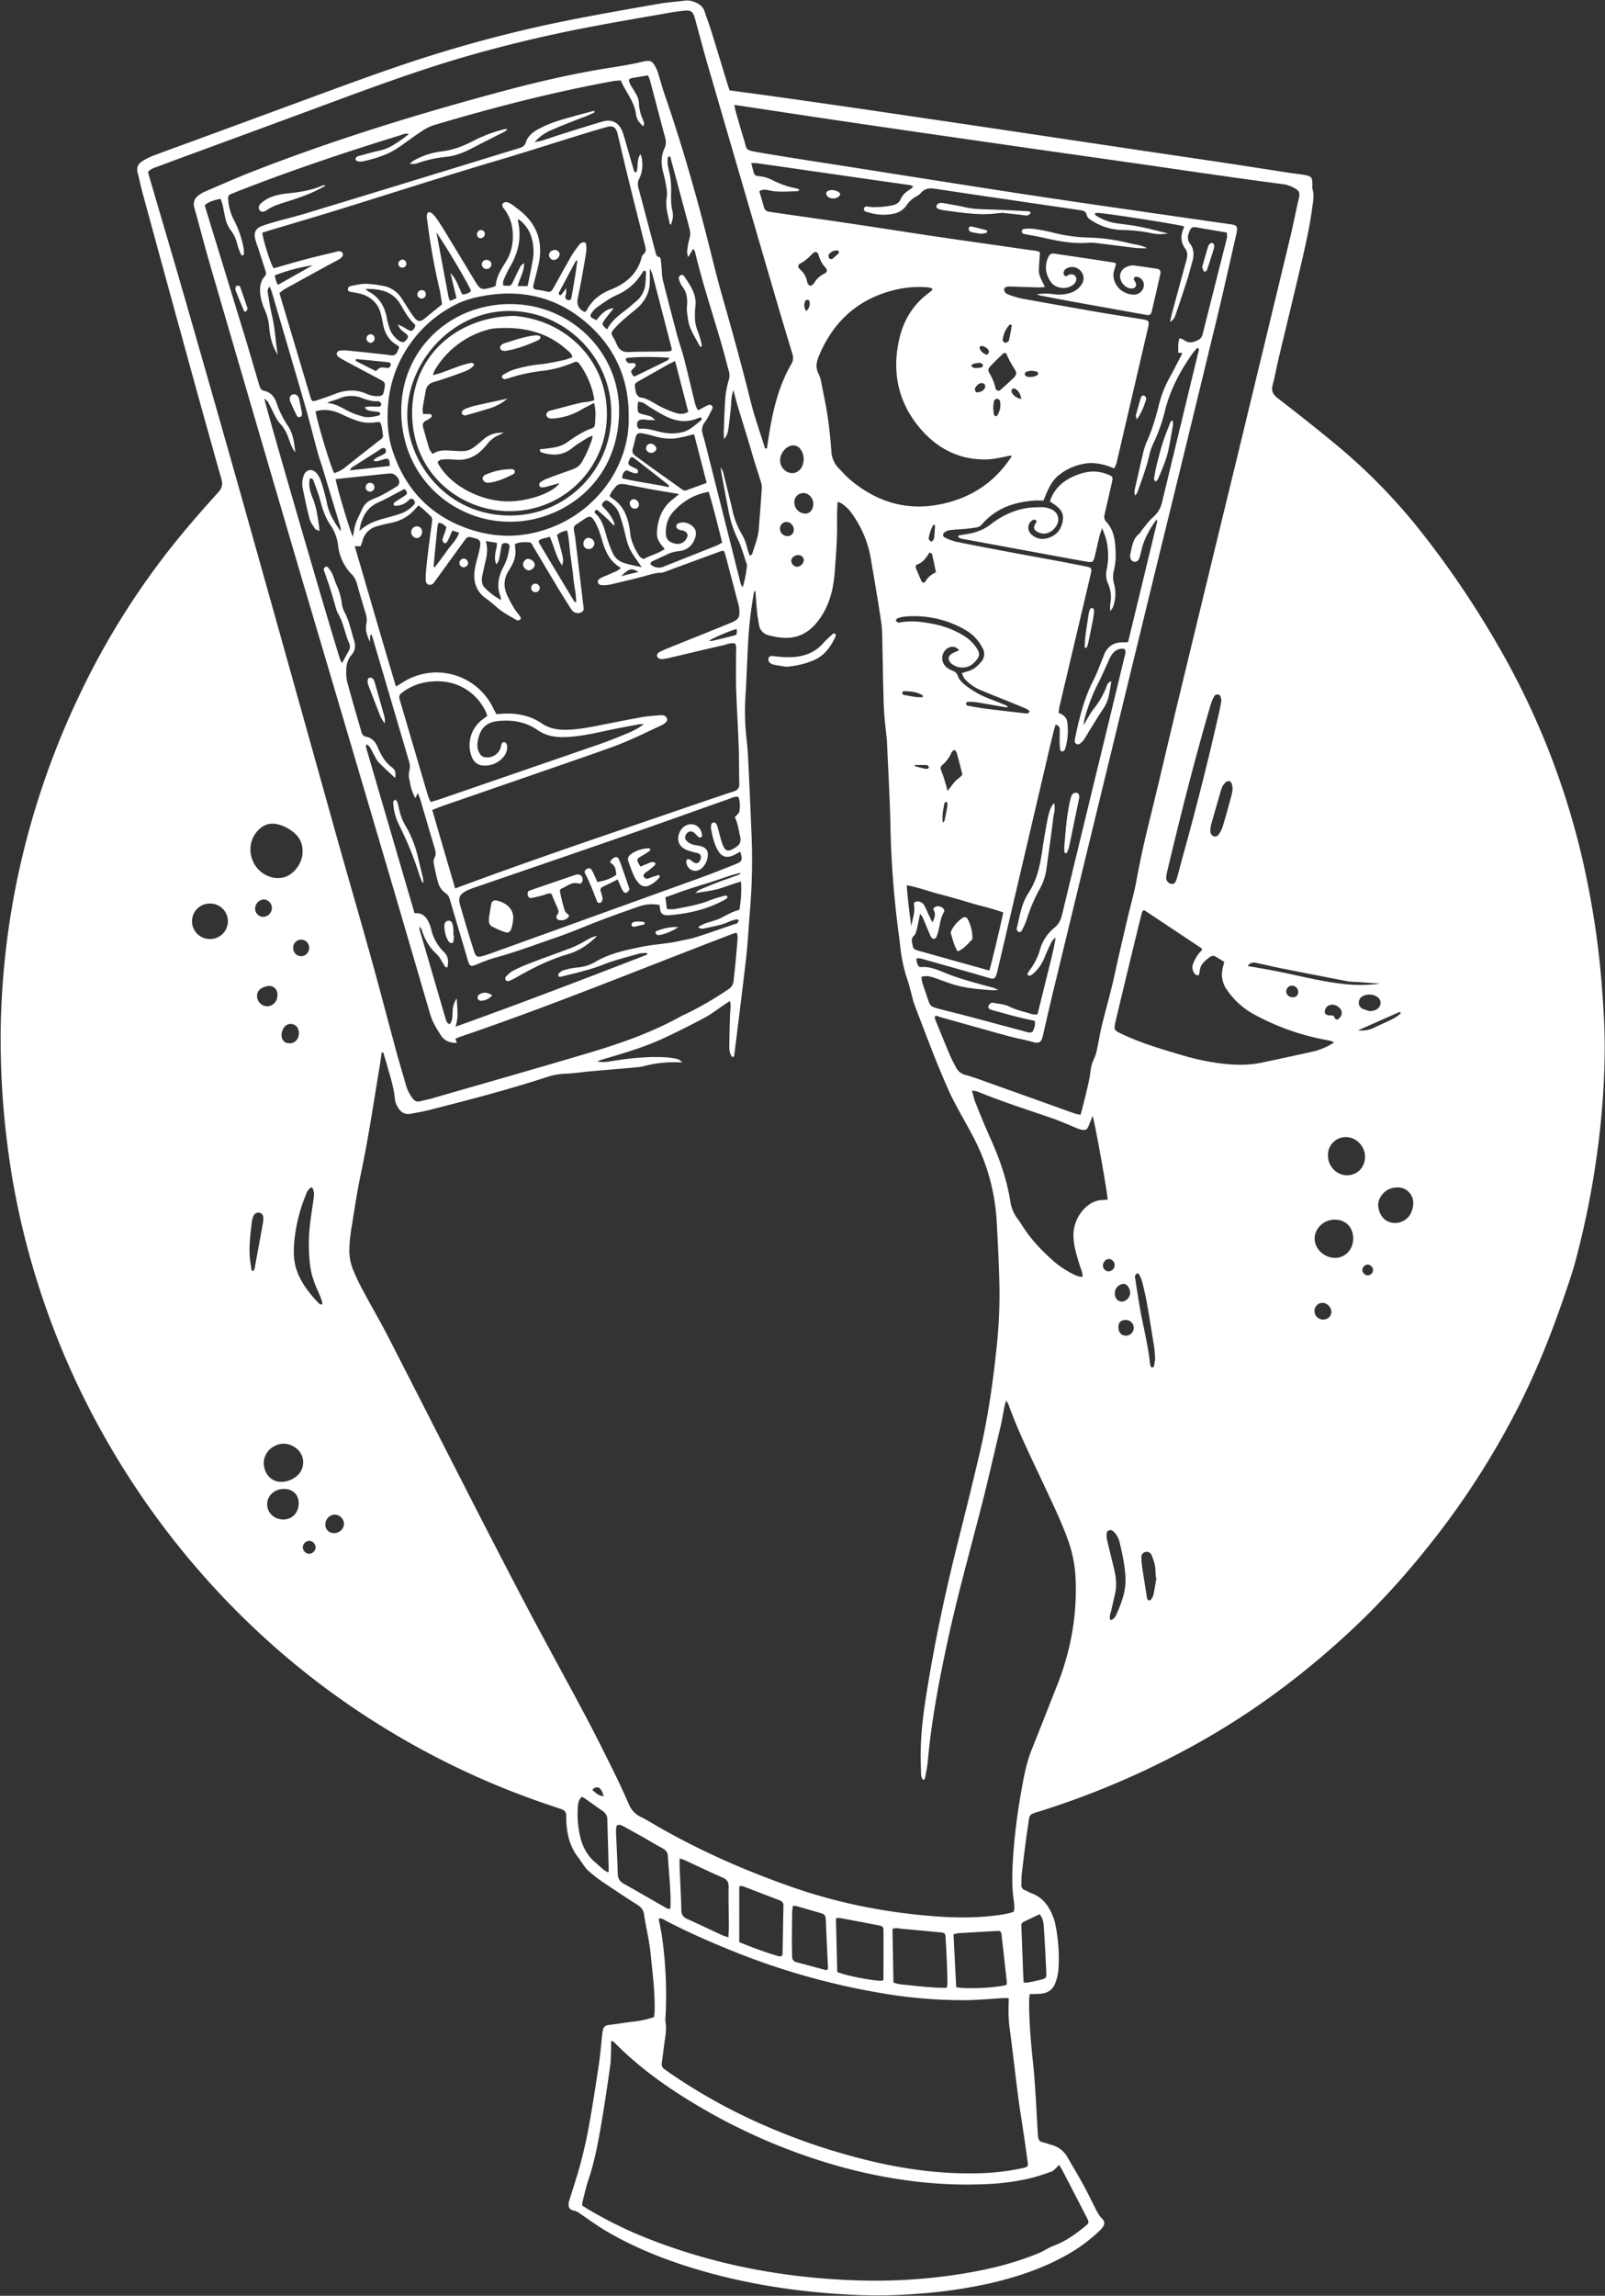 <?xml version="1.0" encoding="UTF-8" standalone="no"?><svg xmlns="http://www.w3.org/2000/svg" xmlns:xlink="http://www.w3.org/1999/xlink" fill="#ffffff" height="1870.7" preserveAspectRatio="xMidYMid meet" version="1" viewBox="-0.5 -0.4 1308.3 1870.7" width="1308.3" zoomAndPan="magnify"><rect x="-0.5" y="-0.4" width="1308.3" height="1870.7" fill="#333333" stroke="none"/><g id="change1_1"><path d="M594.22,73.258c11.853,1.6,22.994,3.046,34.12,4.605q27.728,3.886,55.437,7.891,27,3.9,53.983,7.908,26.991,3.969,53.977,7.964,36.573,5.432,73.139,10.9,31.244,4.664,62.485,9.337c24.145,3.59,48.3,7.111,72.438,10.742,16.8,2.527,33.581,5.2,50.375,7.779,4.019.617,8.083.972,12.082,1.691,6.513,1.17,7.03,1.9,7.024,8.39a13.213,13.213,0,0,0,.157,3.568c1.446,5.033.356,9.99-.306,14.947-2.124,15.9-5.684,31.536-9.326,47.135-5.933,25.407-12.144,50.748-18.175,76.132-1.66,6.984-2.862,14.085-4.722,21.012-1.319,4.916.19,7.78,4.193,10.868,16.3,12.572,32.491,25.3,48.3,38.478a469.929,469.929,0,0,1,67.669,69.249,764.008,764.008,0,0,1,62.515,92.016,631.116,631.116,0,0,1,75.076,200.867,692.3,692.3,0,0,1,10.447,76.783c1.522,19.338,2.714,38.684,2.39,58.087a652.163,652.163,0,0,1-6.583,82.964,708.057,708.057,0,0,1-17.514,85.781c-2.594,9.453-5.858,18.731-9.037,28.014-11.027,32.2-23.688,63.718-39.43,93.956a662.405,662.405,0,0,1-63.632,99.772c-20.405,26.375-42.3,51.381-66.5,74.3-36.807,34.861-76.818,65.492-120.761,90.944a683.362,683.362,0,0,1-135.1,59.582c-11.67,3.728-9.844,2.044-11.6,13.381-1.938,12.528-3.376,25.136-4.9,37.724-.373,3.078-.245,6.217-.365,9.327a4.152,4.152,0,0,0,2.863,4.437c2,.8,3.858,1.939,5.863,2.712,10.125,3.9,14.865,12.249,18.162,21.808a23.032,23.032,0,0,1,.679,2.788,138.252,138.252,0,0,1,2.646,37.137,38.79,38.79,0,0,1-2.8,11.8c-2.023,5.05-6.284,7.709-11.736,8.15-2.819.228-5.66.187-8.877.279-.2,1.791-.47,3.14-.481,4.491-.146,17.744,1.455,35.374,3.32,53,.906,8.561,1.439,17.164,2,25.758.635,9.795,1.1,19.6,1.657,29.4.068,1.194.191,2.386.318,3.576.25,2.352,1.208,3.99,3.8,4.528,2.333.484,4.567,1.43,6.878,2.046a20.942,20.942,0,0,1,13.295,10.188c4.291,7.471,8.763,14.843,12.911,22.392,3.342,6.081,6.3,12.373,9.468,18.549,1.631,3.175,3.1,6.385,5.785,8.987,2.464,2.387,2.272,4.941.071,7.7a36.049,36.049,0,0,1-3.521,3.581,133.488,133.488,0,0,1-29.333,20.533c-18.094,9.635-37.386,15.961-57.265,20.627a392.159,392.159,0,0,1-61.031,8.858,406.043,406.043,0,0,1-45.927,1.077c-47.322-1.873-93.871-8.6-139.163-22.806-24.046-7.54-47.288-17.054-69-29.982-5.954-3.546-11.605-7.609-17.328-11.533-2.746-1.883-5.166-4.091-8.711-4.734-2.732-.5-3.869-2.683-3.633-5.391a17.246,17.246,0,0,1,.81-3.477c3-9.842,6.345-19.594,8.968-29.536,2.682-10.167,5.021-20.454,6.878-30.8,2.958-16.485,5.5-33.047,8-49.61,1.138-7.567,1.731-15.215,2.582-22.825.185-1.661.311-3.338.645-4.971.523-2.563,1.851-4.136,4.768-4.465,6.653-.751,13.262-1.889,19.909-2.712a83.6,83.6,0,0,0,17.053-3.653c.176-1.688.459-3.307.5-4.931.355-15.607-1.721-31.038-3.222-46.524-1.066-11-3.832-21.663-5.45-32.539-.5-3.343-2.208-5.507-5.063-7.331q-14.825-9.473-29.366-19.383a109.86,109.86,0,0,1-11.251-8.885c-1.907-1.7-3.253-4.044-4.8-6.135-.993-1.341-1.805-2.821-2.848-4.119-6.067-7.557-8.82-16.351-9.684-25.839-.26-2.858-.4-5.739-.388-8.608s-1.44-4.351-3.986-5.213c-7.709-2.611-15.433-5.185-23.09-7.944a653.332,653.332,0,0,1-123.909-59.947,643.631,643.631,0,0,1-97.111-73.7A663.184,663.184,0,0,1,88.855,1177.589a651.573,651.573,0,0,1-59.246-134.458A635.352,635.352,0,0,1,5.621,933.119,675.681,675.681,0,0,1,.155,833.543,651.906,651.906,0,0,1,13.7,715.285a661.39,661.39,0,0,1,50.551-149.3,626.026,626.026,0,0,1,80.281-127.261c10.576-12.985,21.668-25.563,32.885-38,3.168-3.513,3.763-6.47,2.51-10.907Q164.9,336.6,150.295,283.268q-17.427-63.343-34.659-126.739c-1.446-5.308-2.492-10.725-3.924-16.038-1.186-4.4.411-7.537,4.074-9.722a52.808,52.808,0,0,1,8.3-4.2c11.869-4.471,23.811-8.747,35.715-13.124q47.511-17.466,95.011-34.965c27.842-10.279,55.7-20.5,83.908-29.759A1083.242,1083.242,0,0,1,469.308,14.883C491.854,10.488,514.489,6.54,537.121,2.6c6.826-1.188,13.785-1.6,20.668-2.481,4.021-.516,7.5.629,10.921,2.64a10.6,10.6,0,0,1,5,5.839c1.865,5.432,3.877,10.817,5.584,16.3,4.272,13.71,8.4,27.464,12.6,41.2C592.594,68.369,593.362,70.619,594.22,73.258ZM311.844,857.074l-1.249.3c-.545,3.773-1.017,7.558-1.645,11.317-4.854,29.027-9.1,58.153-15.217,86.97-3.026,14.268-5.2,28.723-7.5,43.136a125.075,125.075,0,0,0-1.989,19.95,42.378,42.378,0,0,0,2.768,14.705,180.284,180.284,0,0,0,9.618,20.034c6.071,11.412,12.679,22.544,18.581,34.039,24.494,47.706,48.753,95.531,73.21,143.255q19.652,38.346,39.683,76.5c7.66,14.63,15.581,29.125,23.4,43.669,9.184,17.073,18.537,34.056,27.541,51.223,7.447,14.2,14.591,28.556,21.681,42.936,4.02,8.154,7.767,16.448,11.433,24.768a19.362,19.362,0,0,0,9.593,10.179c3.658,1.766,7.155,3.877,10.667,5.932,36.088,21.116,74.2,37.856,113.608,51.573,37.253,12.965,75.7,20.453,115.048,23.464,15.808,1.209,31.56,1.467,47.314-.325,5.892-.67,11.805-1.378,17.334-3.273a11.781,11.781,0,0,0,.6-2.485,42.362,42.362,0,0,0-.342-5.726c-1.954-12.638-1.413-25.338-.567-37.986a491.443,491.443,0,0,1,6.557-51.978c2.025-11.549,4.128-23.081,8.538-34.06,6.957-17.322,13.715-34.724,20.605-52.073,10.926-27.508,16.27-56.016,15.194-85.632a106.892,106.892,0,0,0-6.219-33.01c-6.082-16.678-13.909-32.572-21.4-48.608-9.619-20.6-19.746-40.968-27.368-62.443a15.459,15.459,0,0,0-1.784-2.616c-.663,2.721-1.174,4.545-1.544,6.4-.89,4.458-1.546,8.97-2.594,13.389-5.576,23.519-10.909,47.1-16.957,70.5-9.343,36.149-19.348,72.125-27.149,108.662-6.751,31.618-12.71,63.351-15.574,95.6a112.036,112.036,0,0,1-2.021,12.025c-.183.912-.11,2.493-1.877,2.371-1.673-2.075-1.5-4.556-1.577-6.891-.192-5.5-.306-11.01-.227-16.513.24-16.559,2.448-32.948,5.082-49.243,6.456-39.95,14.826-79.515,24.689-118.769,6.182-24.605,12.32-49.225,18.109-73.924,6.562-28,10.774-56.408,13.77-85a405.492,405.492,0,0,0,2.558-48.741c-.292-18.182-1.222-36.361-2.213-54.523a167.447,167.447,0,0,0-18.152-68.2c-4.7-9.151-9.881-18.058-14.749-27.127-2.261-4.212-4.485-8.462-6.4-12.838-3.925-8.98-7.785-17.994-11.386-27.107-5.714-14.462-11.224-29-16.742-43.544-.845-2.226-1.262-4.614-1.891-6.922-1.071-3.925-1.942-7.921-3.275-11.756a126.073,126.073,0,0,1-5.866-25.852c-.386-3.087-.656-6.188-1.067-9.271a782.275,782.275,0,0,1-7.106-88.7c-.45-23.928-1.895-47.838-2.919-71.755-.061-1.43-.322-2.851-.456-4.279-.717-7.621-1.783-15.229-2.06-22.866-.59-16.266-.728-32.548-1.136-48.822-.167-6.7.01-13.473-.948-20.071-2.474-17.046-5.445-34.021-8.309-51.009A88.247,88.247,0,0,0,694.2,418.488a30.2,30.2,0,0,0-9.186-8.941,17.094,17.094,0,0,0-2.8-1.064c-.164,5.195-.531,9.917-.42,14.628.332,14.145-.839,28.217-1.853,42.294-1.013,14.054-4.269,27.449-12.773,39.066-11.319,15.463-24.816,17.244-41.335,12.707a10.158,10.158,0,0,1-7.679-8.635c-.577-3.536-1.216-7.07-1.564-10.631-.555-5.673-.891-11.368-1.319-17.053a3.315,3.315,0,0,0-1.4,2.4,346.5,346.5,0,0,0-4.64,41.329q-.679,15.058-1.413,30.115c-.123,2.63-.192,5.264-.381,7.889a203.208,203.208,0,0,0,.256,35.855c.622,5.951,1.29,11.909,1.58,17.881q1.6,33,2.94,66a497.648,497.648,0,0,1-1.527,60.992c-.995,12.165-1.59,24.374-2.966,36.494-3,26.39-6.374,52.737-9.622,79.1-.105.846-.018,2.035-1.841,1.909-1.868-2.426-2.32-5.486-2.285-8.553.1-8.607.369-17.212.6-25.817.093-3.5,1-7.008-.021-11.173-1.581,1-2.747,1.7-3.875,2.451-5.563,3.726-10.851,7.965-16.728,11.1-12.028,6.413-24.236,12.532-36.633,18.195a250.529,250.529,0,0,1-24.192,9.022c-7.708,2.6-15.572,4.727-23.353,7.108a33.114,33.114,0,0,0-3.418,1.465,31.129,31.129,0,0,0,10.153-.112c15.386-2.554,30.828-4.307,46.453-3.339a60.55,60.55,0,0,1,9.148,1.5c.929.2,1.7,1.149,3.617,2.535-2.353,0-3.288.009-4.224,0a96.1,96.1,0,0,0-26.32,2.92,37.293,37.293,0,0,1-6.352,1.128c-12.87,1.16-25.75,2.211-38.621,3.362-6.434.576-12.844,1.577-19.288,1.847a56.936,56.936,0,0,0-15.487,2.715c-31.634,10.363-63.835,18.7-96.069,26.917-4.862,1.239-9.833,2.051-14.761,3.02-5.265,1.035-8.81-1.452-11.154-5.85a16.219,16.219,0,0,1-2.054-6.061c-.8-9.889-4.139-19.155-6.667-28.618C313.867,863.392,312.809,860.246,311.844,857.074ZM120.207,139.68c.323,1.3.618,2.682,1.014,4.036,9.743,33.3,19.619,66.571,29.22,99.916q21.952,76.245,43.573,152.584,40.171,142.721,80.036,285.528c9.184,32.719,18.722,65.34,27.836,98.078,7,25.126,13.532,50.379,20.373,75.548,2.636,9.7,5.585,19.314,8.316,28.988a31.456,31.456,0,0,0,5.208,10.151c1.62,2.2,3.491,3.113,6.159,2.443,3.248-.817,6.551-1.436,9.765-2.364,42.987-12.414,86.041-24.608,128.913-37.408,25.472-7.6,50.547-16.449,73.916-29.451,1.252-.7,2.6-1.212,3.891-1.848a279.386,279.386,0,0,0,34.765-20.149,9.062,9.062,0,0,0,4.293-7.028c.387-4.049.928-8.083,1.308-12.133.713-7.624,1.4-15.252,1.989-22.887a16.472,16.472,0,0,0-.566-3.795,7.117,7.117,0,0,0-1.9.019c-74.466,28.382-148.155,58.819-223.649,84.481-1.329.452-2.612,1.039-4.01,1.6.452,1.181.821,2.144,1.285,3.354-5.722.226-10.328-1.741-13.173-6.274-3.277-5.22-6.669-10.491-8.434-16.5-12.479-42.488-24.846-85.009-37.378-127.482Q279.123,584.42,245.172,469.783,207.6,342,170.373,214.12c-4.355-14.93-8.117-30.033-12.4-44.984-1.34-4.674.089-7.949,3.68-10.609a24.669,24.669,0,0,1,4.957-2.836c12.542-5.357,25-10.925,37.7-15.893,67.172-26.287,136.009-47.442,205.641-66.068,29.6-7.918,59.462-14.743,89.788-19.389,7.8-1.2,15.591-2.569,23.267-4.367,6.3-1.476,7.916-1.193,10.935,4.372a29.8,29.8,0,0,1,2.133,5.293c1.788,5.7,3.283,11.509,5.241,17.153,12.09,34.846,22.455,70.207,31.8,105.873,5.34,20.371,10.106,40.9,15.917,61.138,7.864,27.381,15.366,54.841,22.245,82.487,3.057,12.286,7.34,24.267,11.107,36.373.324,1.041.364,2.487,2.043,2.484a2.828,2.828,0,0,0,.3-.647c.128-.7.215-1.416.317-2.125,3.324-23.06,7.69-45.817,19.6-66.33a9.483,9.483,0,0,0,.745-8.164q-8.67-28.507-17-57.119-26.192-89.589-52.274-179.21c-3.54-12.178-6.72-24.459-10.077-36.69-1.639-5.97-3.237-7.151-9.124-6.518-3.568.383-7.136.839-10.669,1.46-20.5,3.6-41.028,7.082-61.48,10.947A1115.969,1115.969,0,0,0,375.856,46.624C338.411,57.677,301.8,71.151,265.222,84.707Q213.046,104.041,160.805,123.2c-11,4.056-22.016,8.086-32.993,12.213C125.169,136.406,122.3,137.106,120.207,139.68ZM598.074,85.069c.544,2.6.745,4,1.131,5.344,2.051,7.129,4.027,14.284,6.259,21.357,3.4,10.764.528,9.92,13.746,12.2,23.812,4.1,47.72,7.649,71.59,11.415q43.961,6.936,87.925,13.843c22.46,3.511,44.92,7.023,67.4,10.4q36.189,5.438,72.416,10.624,42.255,6.127,84.525,12.163c4.167.6,5.064,1.511,4.707,5.263a27.463,27.463,0,0,1-.671,3.522c-5.424,23.553-10.641,47.155-16.329,70.644q-22.812,94.2-45.946,188.319-20.846,85.445-41.637,170.9Q881.062,712.1,859.034,803.173q-4.894,20.234-9.456,40.546c-1.027,4.606-2.71,6.536-8.018,4.993-6.646-1.932-13.529-3.039-20.208-4.87-18.69-5.123-37.323-10.455-56-15.627-1.2-.333-2.525-1.674-4.067,0,.311,1.012.574,2.175,1.019,3.265,3.8,9.305,7.563,18.627,11.494,27.878,1.493,3.514,3.334,6.886,5.126,10.264a11.563,11.563,0,0,0,7.676,5.884c6.429,1.8,12.708,4.163,19.006,6.411q34.809,12.423,69.6,24.9a46.282,46.282,0,0,0,5.107,1.169c.706-2.643,1.344-4.916,1.919-7.2,1.106-4.4,2.232-8.807,3.246-13.233.957-4.179,2.044-8.354,2.588-12.594.551-4.3,1.107-8.459,3.143-12.42a33.577,33.577,0,0,0,2.558-8.182c1.38-6.31,2.334-12.719,3.861-18.989,3.341-13.715,7.332-27.283,10.315-41.071,3.387-15.65,7.1-31.218,10.741-46.806,2.4-10.25,5.357-20.392,7.249-30.732q4.006-21.891,9.327-43.465c8.761-35.3,16.882-70.764,25.419-106.122q23-95.26,46.18-190.477,22.132-91.414,44.15-182.855c2.684-11.164,4.81-22.462,7.461-33.635.747-3.146-.128-5.117-2.643-6.632a25.5,25.5,0,0,0-9.935-3.811q-27.042-3.558-54.04-7.432c-21.793-3.095-43.567-6.31-65.355-9.434s-43.587-6.193-65.378-9.3q-27.711-3.957-55.417-7.955-32.325-4.651-64.647-9.319-31.963-4.642-63.913-9.364c-21.06-3.131-42.107-6.348-63.161-9.522C609.062,86.692,604.141,85.97,598.074,85.069ZM370.512,723.553c5.291-1.955,9.741-3.6,14.194-5.244,59.525-21.917,119.674-42.042,179.66-62.634,11.092-3.808,22.191-7.6,33.341-11.235,3.259-1.062,4.522-2.889,4.428-6.3-.281-10.288-.144-20.589-.511-30.873-.555-15.542-1.56-31.069-2.058-46.613-.314-9.8-.026-19.626-.069-29.44-.011-2.333.713-4.775-.844-7.226-3.58-.914-6.93.82-10.309,1.579-14.7,3.3-29.34,6.857-44.009,10.286a32.868,32.868,0,0,1-4.947.777c-1.741.134-3.385-.23-4.161-2.091-.576-1.38.226-2.846,2.32-3.895,2.136-1.07,4.343-2.012,6.56-2.908,16.856-6.811,33.754-13.52,50.571-20.426,7.378-3.03,8.215-4.755,7.27-12.545a26.421,26.421,0,0,0-.759-3.5Q596,471.469,590.776,451.69a31.945,31.945,0,0,0-1.24-3.243,11.324,11.324,0,0,0-2.4.266q-22.217,8.152-44.416,16.354a13.312,13.312,0,0,1-4.082,1.182c-5.605.109-10.772,2.064-16.09,3.437-8.335,2.152-16.71,4.152-25.092,6.115a30.806,30.806,0,0,1-5.7.615c-1.913.08-3.954.131-4.845-2.13-.578-1.467.465-2.874,3.123-4.105,2.6-1.2,5.315-2.184,7.9-3.436,2.523-1.226,5.415-1.873,7.664-4.433-8.555-4.756-12.357-12.606-14.955-21.28-.824-2.751-1.611-5.52-2.594-8.215a48.667,48.667,0,0,0-3.118-7.233c-3.376-5.99-4.579-6.215-10.42-2.163-8.187,5.68-8.1,3.534-6.222,13.585.132.7.162,1.427.247,2.14q3.243,27.079,6.508,54.156c.237,1.949.685,3.886-1.42,5.078a6.219,6.219,0,0,1-7.291-.886,22.883,22.883,0,0,1-2.518-3.482c-3.309-5.271-6.642-10.528-9.849-15.86-6.662-11.075-13.251-22.194-19.867-33.3-.843-1.415-1.38-3.349-3.356-3.373-3.763-.047-7.611-.381-11.439,1.437.058,1.266.011,2.441.182,3.584.74,4.959-.5,9.5-2.816,13.822-.791,1.476-1.618,2.938-2.514,4.352-4.054,6.4-4.346,13.091-1.284,19.877a106.46,106.46,0,0,0,5.744,10.736c1.341,2.248,3.143,4.217,4.656,6.368.719,1.023,1.122,2.334-.153,3.131a2.979,2.979,0,0,1-2.6.076c-5.5-3.345-11.336-6.18-16.188-10.559a110.032,110.032,0,0,0-8.921-7.225c-7.831-5.7-10.265-13.621-8.994-22.728.757-5.422,2.527-10.7,3.749-16.061a28.829,28.829,0,0,0,.919-6.331,4.251,4.251,0,0,0-1.8-2.777,10.648,10.648,0,0,0-3.364-1.16c-5.107-1.464-5.329-1.393-8.355,2.776q-10.966,15.111-21.919,30.232c-.842,1.161-1.643,2.36-2.565,3.456a3.782,3.782,0,0,1-4.459,1.4,3.369,3.369,0,0,1-2.048-3.472,69.149,69.149,0,0,1,.143-7.173c.6-6.19,1.3-12.371,2.062-18.543q1.314-10.686,2.812-21.349c.274-1.971.445-3.908-1.169-5.345-3.174-2.824-6.083-5.991-9.866-8.53a84.882,84.882,0,0,1-6.111,6.425,35.923,35.923,0,0,1-16.7,7.878c-3.748.74-7.485,1.613-11.145,2.7a16.25,16.25,0,0,0-11.58,11.7c-.453,1.56-1.076,3.07-1.576,4.474h-4.8c11.244,38.274,22.162,76.14,33.607,114.384,2.37-1.457,4.156-2.549,5.936-3.651a51.176,51.176,0,0,1,73.315,21.156c.816,1.676,1.747,3.3,2.654,5,2.2-.166,4.092-.359,5.985-.442,11.048-.489,21.6,1.6,30.778,7.833,6.132,4.169,12.621,5.394,19.689,5.325,8.9-.088,17.606-1.682,26.3-3.382,11.73-2.295,23.44-4.7,35.206-6.8,5.164-.919,10.438-1.28,15.677-1.7,2.162-.174,4.4.22,5.366,2.617.678,1.688-.5,3.344-3.214,4.934-.413.242-.836.47-1.269.672-13.215,6.16-26.274,12.688-40,17.661-12.594,4.562-25.259,8.927-37.916,13.31q-50.184,17.38-100.384,34.714c-2.666.923-5.269,2.028-8.539,3.3C358.062,681.137,364.258,702.177,370.512,723.553ZM483.736,89.889q.217.648.434,1.3c-2.365,1.075-4.706,2.209-7.1,3.207-1.765.734-3.63,1.227-5.4,1.939-7.552,3.029-15.17,5.915-22.6,9.22a36.561,36.561,0,0,0-13.774,9.876c2.7-.527,4.056-.655,5.323-1.061,7.067-2.258,14.092-4.646,21.169-6.871,9.585-3.014,19.174-6.025,28.82-8.84,7.57-2.209,13.171.645,16.168,7.951a47.3,47.3,0,0,1,1.572,4.772c2.469,8.49,4.893,16.993,7.39,25.475.363,1.231.152,2.991,2.551,3.2,1.549-4.607.014-9.95,3.224-14.838a20.377,20.377,0,0,1,1.227,3.59c.714,5.547.547,11.049-2.089,16.126a9.827,9.827,0,0,0-.8,7.569c4.79,17.8,9.453,35.637,14.215,53.447.286,1.068,1.081,2.854,1.626,2.849,2.2-.019,2.28,1.556,2.461,2.83.4,2.835.531,5.709.789,8.566a45.99,45.99,0,0,0,.732,7.1q5.63,22.262,11.529,44.455c1.855,6.931,4.29,13.709,6.071,20.657,3.147,12.281,5.961,24.648,9.01,36.956a26.879,26.879,0,0,0,2.2,4.612c2.788-1.476,5.071-2.731,7.4-3.9,1.316-.66,2.746-1.075,3.945.208,1,1.074.452,2.242-.121,3.3-1.827,3.359-3.335,6.973-5.644,9.965-2.5,3.238-2.792,6.325-1.687,10.04,1.5,5.045,2.738,10.171,4.029,15.277q13.029,51.527,26.037,103.06c.485,1.919.659,3.994,2.475,6.211a96.315,96.315,0,0,0,3.377-16.791,6.332,6.332,0,0,0-.33-2.824c-2.263-6.553-4.058-13.342-7.052-19.549a89.679,89.679,0,0,1-7.277-21.7c-2.091-10.56-4.018-21.153-6-31.735-.313-1.677-.523-3.374-.781-5.062a13.459,13.459,0,0,1,2.466,5.3c2.432,9.75,4.889,19.5,7.18,29.279a65.412,65.412,0,0,0,7.408,19.359,39.946,39.946,0,0,1,4.558,11.256c.552,2.215,1.353,4.369,2.157,6.915,1.037-.827,1.861-1.143,2.024-1.666,2.063-6.6,4.747-13.061,5.326-20.04.93-11.206,1.793-22.419,2.525-33.639a16.208,16.208,0,0,0-.941-5.524c-1.649-5.49-3.482-10.925-5.175-16.4-1.2-3.882-2.258-7.809-3.437-11.7-3.543-11.676-7.144-23.333-10.654-35.018-1.024-3.406-1.818-6.88-2.909-11.055-1.976,5.039-1.675,9.575-2.123,14-.434,4.284-.92,8.563-1.41,12.841-.912,7.941-1.343,9.377-4.114,13.083-.12-2.365-.35-4.173-.278-5.968.384-9.561.633-19.136,1.37-28.672a70.864,70.864,0,0,1,2.654-13.313,12.159,12.159,0,0,0,.292-6.958c-1.778-6.211-3.293-12.5-5.058-18.713-7.519-26.473-16.395-52.558-22.771-79.36a9.777,9.777,0,0,0-1.338-2.156l-4.27,6.939c-.406-2.5-.844-3.615-.712-4.663a53.394,53.394,0,0,1,1.7-9.876,15.541,15.541,0,0,0,.137-9.156q-7.588-28.442-15.25-56.863c-.208-.773-.2-2.039-1.991-1.458-1.326,4.446.027,8.945.981,13.258a65.507,65.507,0,0,1,1.357,15.675c-.1,5.02-.189,10.01.989,14.994.983,4.158.431,6.943-1.11,11.565-.343-.272-.926-.5-.994-.825-1.484-7.215-3.841-14.263-2.452-21.9.579-3.184-.161-6.679-.679-9.973-.556-3.536-1.5-7.018-2.372-10.5-1.63-6.456-1.681-12.828,1.156-18.963a11.521,11.521,0,0,0,.734-8.306c-4.24-15.711-8.313-31.466-12.487-47.2a35.906,35.906,0,0,0-1.616-4.027c-4.757.779-9.221,1.477-13.666,2.275a7.07,7.07,0,0,0-1.967,1.191c.448,3.727,2.878,6.488,4.63,9.531,1.686,2.927,3.469,5.822,3.558,9.282a37.2,37.2,0,0,0,3.3,13.875c.714,1.659,1.516,3.51.108,5.34-3.757-3.944-5.143-5.452-5.83-10.258-1.482-10.36-8.481-17.94-12.39-27.184-2.29.216-4.2.255-6.053.593-49.272,8.972-97.686,21.466-145.665,35.707a39.93,39.93,0,0,0-10.257,4.985c-6.606,4.322-12.891,9.13-19.43,13.56-8.866,6.007-18.933,9.007-29.276,11.222a7.932,7.932,0,0,1-1.432.1c-2.344.064-4.116-.8-4.017-2.048.141-1.777,1.586-2.243,2.991-2.616,5.551-1.474,11.07-3.106,16.678-4.32,9.223-2,16.143-7.825,23.75-13.292-2.737-1.169-4.675.13-6.643.734-37.756,11.589-75.22,24.05-112.224,37.867q-12.441,4.645-24.784,9.555c-3.685,1.458-3.932,1.955-3.526,5.953a42.288,42.288,0,0,0,4.258,15.11,83.1,83.1,0,0,1,8.135,22.932,35.26,35.26,0,0,1,.347,5.673c0,.294-.569.764-.945.851s-1.152-.069-1.254-.32a64.784,64.784,0,0,1-3.245-8.67,27.756,27.756,0,0,0-4.969-11.01,25.348,25.348,0,0,1-4.74-10.373c-.836-3.73-1.477-7.506-2.335-11.231a39.357,39.357,0,0,0-1.572-4.451c-7.116,1.558-9.207,2.395-12.843,5.107.359,1.32.7,2.709,1.113,4.073q15.663,51.141,31.325,102.283c3.978,13.049,7.746,26.161,11.646,39.233.745,2.5,1.264,5.153,4.533,5.842,5.54,1.166,8.25,5.085,10.055,10.167a76.983,76.983,0,0,0,8.876,17.953c4.113,6,5.4,13.082,6.2,21.94-3.147-4.232-4.046-7.7-5.222-10.98-1.635-4.555-3.641-8.808-7.056-12.365a23.861,23.861,0,0,1-3.646-5.307c-2.139-4-4.01-8.152-6.155-12.153-.555-1.036-1.716-1.747-3.1-3.095.73,5.889,56.375,196.936,61.917,212.99a17.641,17.641,0,0,0,1.452,2.572c1.922-3.519,3.6-6.65,5.334-9.743a6.684,6.684,0,0,0,.5-6.215c-3.547-7.849-4.59-16.6-9.044-24.162-1.653-2.806-2.189-6.28-3.178-9.466-1.273-4.1-2.414-8.245-3.75-12.325-1.559-4.764-3.332-9.459-4.829-14.241-.181-.578.633-1.695,1.269-2.215a1.971,1.971,0,0,1,1.942.161,25.927,25.927,0,0,1,3.593,5.21c1.4,3.031,2.274,6.306,3.633,9.361a51.618,51.618,0,0,1,4.1,13.7,24.464,24.464,0,0,0,2.282,8.245c4,7.254,5.451,15.3,7.864,23.05,1.375,4.42,1.175,8.384-2.069,12.059-3.153,3.57-4.2,8.047-4.246,12.68a34.407,34.407,0,0,0,.742,9.268c3.7,13.625,7.682,27.174,11.586,40.744.554,1.924,1.538,3.521,3.74,3.91,4.756.839,7.667,4.155,9.358,8.163,2.736,6.483,5.864,12.379,11.723,16.751,3.118,2.326,3.263,4.569,2.729,8.767-4.571-4.293-9.172-8.381-13.468-12.768-1.627-1.662-2.606-3.98-3.779-6.056s-2.123-4.3-3.375-6.329c-.557-.9-1.617-1.5-2.805-2.543-.178,1.3-.506,2.053-.33,2.654q19.7,67.521,39.536,135.214c7.121-.625,10.136,3.729,12.307,9.122a23.2,23.2,0,0,1,1.157,3.393A36.606,36.606,0,0,0,360.987,774.9c3.881,3.786,4.353,7.42,3.2,13.015-2.165.027-2.5-1.85-3.383-3.191-1.695-2.577-3.079-5.508-5.265-7.583A42.737,42.737,0,0,1,343.5,757.927a18.146,18.146,0,0,0-1.673-3.2,4.035,4.035,0,0,0-.145,3c2.28,7.812,4.6,15.613,6.877,23.425,4.761,16.305,9.488,32.62,14.287,48.914.5,1.706,1,3.667,3.483,3.917,2.122-3.087,1.981-6.489,2.081-9.8a20.013,20.013,0,0,1,3.367-11.04c.226,3.485.431,5.8.512,8.115a66.278,66.278,0,0,1,.043,7.884,60.619,60.619,0,0,1-1.438,7.043c52.631-18.87,104.247-38.623,155.781-58.593a.9.9,0,0,0,.41-.527c.047-.139-.081-.338-.261-.957-2.25.2-4.707.02-6.92.673-10.082,2.976-20.345,5.345-30.119,9.383a136.237,136.237,0,0,1-15.006,4.721c-4.83,1.368-9.727,2.5-14.6,3.731-1.383.35-2.759.743-4.162.985a1.376,1.376,0,0,1-1.185-.581c-.223-.615-.444-1.679-.13-1.96,1.209-1.083,2.507-2.362,3.994-2.782a61.1,61.1,0,0,1,11.211-2.332,34.591,34.591,0,0,0,14.961-4.615c11.762-7,25.021-9.629,38.074-12.3,10.02-2.047,20.415-2.355,30.463-4.685,4.415-1.024,8.949-1.657,13.248-3.032,10.714-3.426,21.324-7.174,31.975-10.8.678-.231,1.566-.291,1.973-.762a8.6,8.6,0,0,0,1.056-2.407c-.615-.216-1.3-.729-1.833-.6a33.48,33.48,0,0,0-6.145,1.942c-6.145,2.9-12.837,3.721-19.333,5.265-1.669.4-3.635,1.038-5.76-.957a43.417,43.417,0,0,1,5.116-2.71c4.715-1.727,9.791-2.717,14.173-5.039,4.622-2.449,9.146-4.977,14.3-6.268a93.738,93.738,0,0,0,1.332-22.969c-6.319,1.53-11.784,3.931-17.45,5.63-5.943,1.782-12.058,2.4-19.823,3.673,2.031-1.617,2.629-2.339,3.394-2.661,5.066-2.129,10.13-4.272,15.269-6.217,5.593-2.117,11.278-3.994,16.89-6.064.653-.241,1.1-1.044,1.64-1.586-7.22,1.549-13.864,4.063-20.6,6.32-7.034,2.359-14.182,4.376-21.223,6.718-6.753,2.245-13.431,4.715-19.688,6.926.451,3.544.821,6.457,1.225,9.634,2.219,0,4.4.327,6.441-.055,9.635-1.8,19.326-3.367,28.5-7.111a101.229,101.229,0,0,1,11.645-3.571c.972-.265,2.441-.738,2.829,1.021a2.343,2.343,0,0,1-.367.653,11.1,11.1,0,0,1-1.695,1.309c-14.29,7.969-29.831,11.459-45.97,12.781a10.125,10.125,0,0,1-2.145-.061c-2.88-.379-4.177-1.578-4.757-4.478-.265-1.327-.367-2.687-.525-3.892-7.016-1.009-11.3-.679-18.053,1.691-9.711,3.412-19.414,6.856-29.039,10.5-12.527,4.747-24.828,10.131-37.49,14.47-16.5,5.653-32.831,11.841-49.7,16.424a118.231,118.231,0,0,0-14.15,5.169c-5.523,2.291-6.3,2.042-7.99-3.68-.2-.688-.385-1.383-.589-2.071q-6.732-22.718-13.455-45.438c-.751-2.55-1.45-5.032-3.872-6.639-3.582-2.377-5.516-5.954-6.538-9.993-1.171-4.629-2.237-9.293-3.089-13.99a7.561,7.561,0,0,1,.5-4.821c1.555-2.613,1.05-4.938.271-7.54-3.98-13.3-7.85-26.629-11.8-39.937-.506-1.709-1.231-3.353-1.97-5.336l-2.091,4.129c-3.121-5.572-4.053-10.738-5.026-15.835a14.02,14.02,0,0,1,.12-6.32,13.2,13.2,0,0,0-.211-7.733q-14.9-50.629-29.807-101.255a19.428,19.428,0,0,0-1.1-2.449,3.549,3.549,0,0,0-.835,2.619c-.019.863-.068,1.726-.156,3.82-3.361-8.278-3.68-9.663-2.77-15.829a14.063,14.063,0,0,0-.386-6.338q-3.833-12.719-7.477-25.493a16.759,16.759,0,0,0-4.119-7.44A39.659,39.659,0,0,1,275.108,444.1a37.3,37.3,0,0,0-6.24-16.662c-4.147-6.041-6.429-12.729-8.239-19.749-1.427-5.536-3.6-10.884-5.537-16.28-.375-1.044-.942-2.273-2.863-1.959a15.207,15.207,0,0,0-.58,2.479c-.363,4.909,1.076,9.425,2.881,13.923a59.187,59.187,0,0,1,2.9,9.547c.905,4.2,1.436,8.48,2.1,12.73.172,1.1.233,2.221.43,4.178-1.779-.88-3.164-1.11-3.687-1.906-1.688-2.57-3.667-5.187-4.435-8.077-2.146-8.076-3.845-16.278-5.5-24.474a19.559,19.559,0,0,1,.685-10.634c1.873-5.181,6.977-6.222,10.585-1.948a18.543,18.543,0,0,1,3.471,6.213,156.074,156.074,0,0,1,4.908,17.968c1.585,8.465,5.882,15.4,11.12,22.993a14.03,14.03,0,0,0-.025-2.969q-7.323-24.4-14.723-48.778c-1.182-3.892-2.633-7.706-3.7-11.626-3.529-12.928-6.726-25.95-10.441-38.823-8.893-30.819-18-61.575-27.056-92.347-.491-1.667-1.272-3.248-1.918-4.87-1.19,1.516-1.744,2.892-1.567,4.168.653,4.722,1.482,9.424,2.371,14.109.8,4.217,1.957,8.374,2.617,12.611.881,5.659,1.422,11.371,2.136,17.057.32,2.552.705,5.1,1.061,7.643-4.487-6.934-6.281-14.585-6.927-22.443a43.9,43.9,0,0,0-3.488-13.821,48.247,48.247,0,0,1-3.176-9.5c-1.261-6.45-1.594-12.9,3.242-18.339,1.12-1.259.894-2.644.444-4.048q-3.061-9.562-6.149-19.117a71.227,71.227,0,0,1-2.4-7.508c-1.044-5.124.728-8.261,5.609-10.065,3.587-1.325,7.254-2.461,10.938-3.493,8.292-2.322,16.682-4.312,24.918-6.816q66.978-20.361,133.9-40.915c13.274-4.062,26.529-8.185,39.814-12.209,2.647-.8,4.652-1.808,5.581-4.835,1.482-4.832,5.322-7.972,9.521-10.323a85.816,85.816,0,0,1,13.047-5.88c5.628-2.01,11.425-3.555,17.182-5.186C473.161,92.628,478.458,91.292,483.736,89.889ZM859.969,590.021c-.668,2.307-1.336,4.33-1.837,6.394q-2.538,10.464-4.979,20.953-19.886,84.924-39.764,169.849c-.546,2.329-1.046,4.68-1.793,6.947-.865,2.619-2.428,3.349-5,2.6-4.355-1.269-8.691-2.6-13.055-3.843q-20.018-5.688-40.052-11.318c-2.23-.628-4.45-1.5-6.992-1.034.127,2.794.45,5.077,2.673,7.105,7.49-.874,14.276,1.948,21.174,4.879a187.355,187.355,0,0,0,19.016,6.412c6.635,2.011,13.365,3.708,20.044,5.574.838.234,1.621.664,3.977,1.653-2.9.16-4.084.355-5.246.27-10.98-.8-21.971-1.607-32.542-5.008-4.55-1.464-9.013-3.2-13.529-4.774-3.6-1.255-7.225-2.459-11.488-1.069a27.638,27.638,0,0,0,.629,4.19c1.355,4.341,2.822,8.647,4.29,12.952,2.363,6.936,2.361,7,9.694,8.951,7.167,1.912,14.39,3.617,21.561,5.515,15.965,4.223,31.909,8.519,47.869,12.759,2.035.541,4.053,1.615,6.553.421,1.169-2.563,2.564-5.273,1.752-8.981-3.051-.657-6.063-1.257-9.052-1.961q-5.223-1.229-10.41-2.61c-3.675-.978-7.329-2.039-10.992-3.065a54.631,54.631,0,0,1-6.156-1.818,2.663,2.663,0,0,1-1.221-2.292,5.787,5.787,0,0,1,1.976-2.64,2.734,2.734,0,0,1,2.057-.325c4.441.92,9.291,1.105,13.192,3.112,5.874,3.021,12.2,4.131,18.311,6.13,1.252.409,2.7.206,4.55.314,2.661-10.745,5.3-21.154,7.808-31.591,2.482-10.315,5.393-20.538,7-31.126a11.522,11.522,0,0,0-3.377,3.731c-1.914,3.845-3.776,7.734-5.343,11.73a35.208,35.208,0,0,1-9.113,13.581,12.068,12.068,0,0,1-2.925,2.015,2.538,2.538,0,0,1-1.869-.395c-.238-.13-.342-.911-.193-1.266a10.65,10.65,0,0,1,1.4-2.485,50.487,50.487,0,0,0,8.714-17.2,35.278,35.278,0,0,1,11.711-17.711c3.684-3,5.235-6.476,6.271-10.766q17.78-73.638,35.7-147.242,7.531-31.053,15.018-62.116c.543-2.252,1.6-4.522.255-6.99-4.756-.936-8,1.24-10.538,4.673a28.689,28.689,0,0,0-2.609,5.094c-2.715,5.859-5.18,11.845-8.136,17.578a146.008,146.008,0,0,0-11.514,30.11c-.3,1.156-.343,2.38-.655,4.674,3.1-5.124,5.193-9.492,8.118-13.2a67.408,67.408,0,0,0,10.42-17.908c.634-1.675.941-3.8,4.054-4.668-.656,4.525-1.325,8.646-2.279,12.746a29.629,29.629,0,0,1-4.4,9.745c-3.435,5.17-6.685,10.464-9.971,15.732-1.9,3.044-3.613,6.207-5.614,9.18a14.572,14.572,0,0,1-3.516,3.5,2.586,2.586,0,0,1-4-2.336,10.358,10.358,0,0,1,.216-2.129c3.4-16.183,7.228-32.2,14.855-47.088,3.041-5.936,5.253-12.3,7.827-18.47.46-1.1.777-2.271,1.275-3.356,2.947-6.423,8.206-9.552,15.478-9.3,1.125.038,2.256-.1,3.782-.176,7.94-32.793,15.824-65.336,23.669-97.888a6.61,6.61,0,0,0-.289-2.159c-5.549,7.171-10.3,16.452-12.037,23.4-.638,2.554-1.175,5.139-1.96,7.647-.854,2.723-2.671,3.943-4.669,3.439-2.017-.509-3.089-2.3-3.033-5.082a3.194,3.194,0,0,1,.058-.714c1.5-5.954,1.775-12.4,7.121-16.775,1.257-1.03,1.967-2.7,3.043-3.983,2.768-3.3,5.248-6.952,8.493-9.7a22.676,22.676,0,0,0,7.441-12.713q14.73-61.075,29.522-122.136c.232-.961,1.125-2.182-.844-3.169a61.117,61.117,0,0,0-4.089,4.748c-9.984,14.2-18.043,29.34-22.271,46.3a137.845,137.845,0,0,1-8.983,25.707,47.576,47.576,0,0,0-3.726,10.077c-2.287,10.578-6.269,20.592-9.741,30.777a14.728,14.728,0,0,1-1.938,2.854c-1.058-3.134-.2-5.418.321-7.722,2.013-8.866,3.962-17.748,6.085-26.588a52.872,52.872,0,0,1,3.041-9.557c4.388-9.637,7.333-19.718,9.894-29.946a88.95,88.95,0,0,1,8.23-21.381c3.774-6.871,7.324-13.865,11.009-20.876l-3.478-.51c.112-3.828-.308-7.588,1.024-11.7,1.45.533,2.711.692,3.568,1.365,3.74,2.94,7.175,2.267,11.247.3a6.935,6.935,0,0,0,4.138-5.232q9.856-38.982,19.713-77.962c.318-1.264.041-2.677.041-4.532-8.762-1.5-17.224-2.949-25.684-4.4-2.231-.383-3.658.583-4.53,2.588-1.575,3.62-2.686,7.112.1,10.815,3.456,4.6,3.382,9.759,1.789,15.075-1.372,4.583-2.427,9.263-3.884,13.816q-4.593,14.345-9.5,28.586c-.732,2.131-1.413,4.507-4.632,6.337.575-2.727.865-4.528,1.339-6.279q5.9-21.822,11.843-43.63c.894-3.3,1.435-6.721-.741-9.682-4-5.443-3.992-11.044-1.276-16.934a3.658,3.658,0,0,0,.024-1.4c-4.6-1.514-60.478-10.285-70.018-10.952a14.594,14.594,0,0,0-2.583.292c.372.892.426,1.506.741,1.7a42,42,0,0,0,16.583,6.433c6.394.895,12.834,1.574,19.158,2.828,7.468,1.48,14.834,3.475,23.177,5.47a34.072,34.072,0,0,1-13.362-.158,127.854,127.854,0,0,0-23.49-2.619,47.1,47.1,0,0,1-23.887-6.846c-2.277-1.377-4.846-2.739-5.487-5.406-.745-3.1-2.943-3.532-5.315-3.9-7.8-1.193-15.622-2.287-23.433-3.43q-26.982-3.95-53.961-7.912c-13.961-2.059-27.913-4.173-41.877-6.217-3.987-.584-7.6.109-10.442,3.347a11.108,11.108,0,0,1-3.312,2.706,22.91,22.91,0,0,0-8.491,7.53,16.2,16.2,0,0,1-9.193,6.521,39.427,39.427,0,0,1-20.55-.364c-1.86-.521-5.325-.916-5.036-3.1.442-3.337,3.86-1.674,5.94-1.615a70.287,70.287,0,0,0,17.131-1.414c2.9-.635,5.5-1.836,6.766-4.769,1.6-3.7,4.412-6.17,7.766-8.193a22.311,22.311,0,0,0,2.672-2.3,11.271,11.271,0,0,0-2.422-1.149c-10.889-1.581-21.787-3.1-32.679-4.66q-27.7-3.97-55.4-7.972-18.47-2.656-36.944-5.279a38.543,38.543,0,0,0-4.676-.025c.8,2.991,1.415,5.26,2,7.537a3.616,3.616,0,0,0,3.544,2.974,31.531,31.531,0,0,1,12.322,3.582,69.8,69.8,0,0,0,18.965,6.459,14.218,14.218,0,0,1,2.539,1.058c-.674.613-.974,1.127-1.289,1.137-7.878.241-15.759,1.16-23.612-.605-2.431-.546-5.113-1.168-7.888.781,1.3,4.409,2.644,8.726,3.844,13.082a4.565,4.565,0,0,0,4.031,3.523c.943.162,1.885.329,2.832.466,21.308,3.075,42.627,6.073,63.922,9.239,23.9,3.553,47.76,7.347,71.662,10.873,24.614,3.631,49.264,7.021,73.879,10.648,2.978.439,6.2.338,8.6,1.915-.313,5.107-.724,9.841-.86,14.582-.141,4.9,2.916,8.888,4.878,13.708-2.3.123-3.935.322-5.559.277-7.418-.206-14.834-.51-22.252-.72-3.571-.1-5.336.68-5.349,2.307-.023,2.663,2.042,3.759,4.038,4.456a73.7,73.7,0,0,0,11.021,3.16q32.47,5.908,65,11.524c11.078,1.914,22.213,3.5,33.3,5.368,4.446.749,4.876,1.526,4.154,5.623-.124.705-.338,1.4-.5,2.094q-12.673,54.541-25.381,109.075a29.123,29.123,0,0,1-1.96,4.59c-7.794-3.218-15.43-5.238-23.468-3.96a44.924,44.924,0,0,0-22.047,9.775c-6.3,5.231-8.947,12.764-12.151,20.378-2.58,0-4.954-.144-7.307.023-16.55,1.171-31.407,6.2-42.658,19.152a7.414,7.414,0,0,1-4.821,2.767c-2.607.337-5.2.792-7.819,1.033-4.528.416-9.083.579-13.594,1.118a9.95,9.95,0,0,0-4.448,1.868c-1.665,1.214-1.555,3.328.212,4.135a44.292,44.292,0,0,0,9.337,3.505c15.234,3.091,30.516,5.955,45.794,8.828,18.571,3.493,37.195,6.719,55.72,10.443,9.926,2,9.575.844,7.22,10.855Q875.516,522.9,863.3,574.6c-.427,1.816-.605,3.692-.944,5.82,3.69,1.483,6.623,3.59,7.107,7.564a51.257,51.257,0,0,1-1.765,22.009,2.437,2.437,0,0,1-.781,1.178c-.529.388-1.228.884-1.778.8a2.024,2.024,0,0,1-1.417-1.273,51,51,0,0,1-.472-6.417c-.034-3.351.122-6.7.116-10.054C863.367,592.47,862.82,590.944,859.969,590.021Zm-38.261,1037.7c-1.853,0-3.025-.056-4.191.009-10.51.583-21.016,1.605-31.53,1.7a393.709,393.709,0,0,1-67.883-5.719,583.889,583.889,0,0,1-126.665-36.47c-16.837-6.912-33.435-14.329-49.564-22.778-1.533-.8-3.08-2.15-5.472-1.354.977,5.2,2.109,10.065,2.78,15a339.505,339.505,0,0,1,2.953,62.31c-.115,2.39-.492,4.844-.113,7.164.83,5.079.055,10-.668,14.977-.86,5.917-1.519,11.864-2.376,17.782a5.1,5.1,0,0,0,2.4,5.516c1,.654,1.946,1.394,2.929,2.076a457.476,457.476,0,0,0,60.7,35.451,512.559,512.559,0,0,0,90.723,33.667c33.677,9.1,67.844,14.475,102.847,13.364a186.76,186.76,0,0,0,35.566-4.4c2.991-.68,3.5-1.536,3.084-4.557q-1.521-11.021-3.121-22.029c-1.566-10.647-3.35-21.264-4.739-31.934-2.285-17.556-4.195-35.162-6.539-52.71a114.551,114.551,0,0,1-1.136-22.18C821.781,1631.205,821.708,1629.8,821.708,1627.723Zm41.108,135.913c-1.614,1.636-2.533,2.679-3.572,3.585a9.2,9.2,0,0,1-2.861,1.994c-5.672,1.875-11.308,3.981-17.117,5.3a188.384,188.384,0,0,1-34.811,4.754,363.155,363.155,0,0,1-49.5-1.1,417.075,417.075,0,0,1-69.106-12.711A479.512,479.512,0,0,1,569.8,1716.315c-25.271-14.843-49.111-31.619-69.719-52.66a10.493,10.493,0,0,0-2.433-1.188c0,2.352.061,4.2-.012,6.047-.19,4.782-.073,9.613-.734,14.333-2.056,14.692-4.246,29.37-6.7,44-2.774,16.519-5.7,33.011-11.061,48.97-1.977,5.887-3.279,12-4.837,18.027a17.709,17.709,0,0,0-.243,2.915c1.337.85,2.515,1.64,3.731,2.364a338.229,338.229,0,0,0,46.2,23.1c55.884,22.6,114.17,33.594,174.251,35.525a445.96,445.96,0,0,0,85.871-5.458c21.319-3.458,42.238-8.479,62.237-16.8,4.172-1.737,7.946-4.482,12.173-6.02,9.634-3.5,17.669-9.458,25.507-15.758,3.3-2.651,3.339-3.254,1.259-7.313q-9.988-19.491-20.117-38.911C864.632,1766.444,863.95,1765.478,862.816,1763.636ZM213.261,189.317c1.45,8.681,6.855,25.249,9.293,28.918,8.524-2.416,16.992-4.939,25.529-7.2s17.17-4.281,25.766-6.376a6.647,6.647,0,0,1,2.82-.294,3.357,3.357,0,0,1,2.169,1.479,3.207,3.207,0,0,1-.253,2.649,7.92,7.92,0,0,1-2.618,2.365c-2.264,1.335-4.648,2.466-6.955,3.729q-18.885,10.344-37.737,20.743a32.577,32.577,0,0,0-4,3.142c8.622,28.924,17.159,57.575,25.734,86.215a7.33,7.33,0,0,0,1.352,1.825,17.053,17.053,0,0,0,2.766-.472c4.978-1.7,10-3.306,14.881-5.254,8.836-3.524,17.564-4.2,26.467-.2a20.142,20.142,0,0,0,10.531,1.69,3.162,3.162,0,0,0,3.073-2.513c.224-.931.472-1.858.653-2.8,1.051-5.452.827-5.867-4.024-8.44q-14.9-7.908-29.777-15.876a20.266,20.266,0,0,1-4.107-2.806,2.583,2.583,0,0,1,1.361-4.43,22.186,22.186,0,0,1,5.7-.256c10.239,1,20.467,2.112,30.7,3.211,1.9.205,3.785.568,5.685.787,2.073.24,3.829-.367,4.812-2.329.717-1.431,1.265-2.946,1.865-4.37a12.72,12.72,0,0,0-1.866-1.719c-6.532-3.69-9.9-9.487-11.267-16.668-.538-2.819-1.137-5.63-1.817-8.419-2.051-8.42-7.455-13.738-15.563-16.369-2.262-.734-4.677-.985-7.009-1.516-1.741-.4-4.321.071-4.351-2.6-.022-2,2.152-2.511,3.713-2.806,3.745-.707,7.557-1.571,11.327-1.5a88.291,88.291,0,0,1,13.509,1.689,22.134,22.134,0,0,1,14.736,9.429c2.33,3.328,4.356,6.868,6.6,10.261a59.768,59.768,0,0,0,4.99,6.988c2.178,2.444,4.413,2.469,6.953.483,2.636-2.062,5.193-4.224,7.791-6.334q3.574-2.9,7.16-5.787c-.513-3.29-1-6.583-1.552-9.865-.239-1.415-.623-2.8-.934-4.206a539.48,539.48,0,0,1-9.785-55.833,7.009,7.009,0,0,1-.27-2.121c.242-1.067.547-2.653,1.26-2.94.821-.33,2.323.248,3.155.906a17.306,17.306,0,0,1,3.335,3.7c2.053,2.944,4.045,5.938,5.911,9q12.507,20.547,24.932,41.145c5.279,8.7,5.608,8.829,15.474,6.155a15.43,15.43,0,0,0,2.225-1.058c.338-6.826,3.909-12.509,7.376-18.235.5-.819,1.022-1.621,1.506-2.446,4.137-7.049,5.493-14.706,4.945-22.772a34.372,34.372,0,0,0-7.921-20.391,3.356,3.356,0,0,1-.2-3.185,3.865,3.865,0,0,1,3.124-1.122,9.315,9.315,0,0,1,3.888,1.642c2.376,1.606,4.649,3.372,6.9,5.157,13.653,10.839,18.806,24.912,15.67,41.979-.907,4.932-2.323,9.77-3.511,14.649-.395,1.624-.909,3.227-1.181,4.87s.648,2.7,2.309,2.965c2.331.374,4.7.622,6.981,1.19,4.591,1.139,5.1,1.089,7.468-3.1,4.721-8.329,9.239-16.775,14.031-25.062a86.723,86.723,0,0,1,6.542-9.4c1.16-1.5,2.761-2.7,5.265-1.886,1.346,3.877.531,7.913-.14,11.846-1.892,11.085-3.8,22.176-6.125,33.175-1.044,4.941.174,8.387,4.386,10.915a9.522,9.522,0,0,0,1.626.559,15.666,15.666,0,0,0,1.588-2.078c3.927-7.267,9.984-12.111,17.412-15.408,1.75-.777,3.552-1.439,5.283-2.254,10.437-4.912,18.185-12.259,21.411-23.7.321-1.141.581-2.611,1.4-3.244,3.2-2.475,2.158-5.365,1.383-8.432q-7.12-28.182-14.1-56.4c-2.8-11.384-5.332-22.834-8.153-34.213-1.207-4.871-3.846-6.318-8.483-5.036-4.835,1.336-9.648,2.759-14.449,4.216-24.724,7.5-49.271,15.556-74.063,22.875-44.527,13.146-88.71,27.453-133.071,41.161-18.292,5.653-36.675,11.01-55.013,16.513C216.319,188.235,215,188.729,213.261,189.317Zm546.508,46.137c-.637-.585-.936-1.083-1.336-1.184a20.057,20.057,0,0,0-3.5-.593,84.705,84.705,0,0,0-25.669,2.05c-30.161,7.244-50.609,25.737-62.375,54.244-2.027,4.912-2.677,9.479-.037,14.4a27.153,27.153,0,0,1,2.237,7.545c1.808,9.148,3.763,18.282,5.116,27.5s2.252,18.522,2.964,27.817a21.331,21.331,0,0,0,6.145,14.112c3.041,3.048,5.879,6.338,9.161,9.1,20.485,17.237,43.976,25.188,70.612,20.6,24.815-4.271,45.247-16.333,59.661-37.53.581-.854,1.8-1.77.9-2.715-6.634,1.121-12.939,2.916-19.3,3.129-21.753.731-39.748-8.089-53.823-24.14-18.637-21.254-24.215-46.22-18.057-73.709,3.525-15.738,11.595-28.726,24.787-38.313A28.753,28.753,0,0,0,759.769,235.454ZM601.484,648.966c-3.056-.67-5.4.793-7.821,1.647-29.567,10.429-59.066,21.053-88.68,31.348-39.333,13.673-78.753,27.1-118.128,40.65a53.282,53.282,0,0,0-7.317,2.926c-5.167,2.693-6.686,5.6-5.1,11.174,3.6,12.656,7.436,25.246,11.388,37.8,1.586,5.038,2.76,5.406,8.06,3.842q2.409-.71,4.775-1.562,15.2-5.461,30.4-10.953,70.588-25.443,141.167-50.916c9.674-3.5,19.235-7.322,28.791-11.138,5.57-2.224,5.969-3.475,3.837-10.206-1.492.834-2.892,1.677-4.344,2.419-6.519,3.331-10.963,2.051-14.311-4.309-2.817-5.35-4.127-11.208-5.157-17.11a7.806,7.806,0,0,1,.415-3.476c.174-.568.98-1.333,1.483-1.32a3.235,3.235,0,0,1,2.4.988,15.934,15.934,0,0,1,1.428,3.985c1.186,4.139,2.091,8.375,3.539,12.419,2.237,6.245,4.481,6.868,10.193,3.313,4.125-2.567,5.362-4.835,4.261-9.522-1.243-5.289-1.832-10.735-4.3-15.449,1.473-1.774,3.462-3.091,3.7-4.671A24.122,24.122,0,0,0,601.484,648.966ZM979.466,773.579c-.383-.692-.5-1.234-.831-1.454q-22.968-15.317-45.977-30.572a1.24,1.24,0,0,0-.686-.184,3.386,3.386,0,0,0-.827.295,7.728,7.728,0,0,0-.88,1.7q-2.111,8.338-4.127,16.7c-5.731,23.693-11.542,47.368-17.123,71.1-1.874,7.967-1.551,7.924,5.723,11.342,15.43,7.248,31.718,12,47.994,16.813a194.287,194.287,0,0,0,32.932,6.935c10.737,1.233,21.48,1.489,32.131-.748q20.343-4.274,40.642-8.754a50.326,50.326,0,0,0,7.561-2.213,48.217,48.217,0,0,0,10.862-5.472,9.019,9.019,0,0,0-1.672-1.013c-1.381-.373-2.776-.71-4.183-.968a196.452,196.452,0,0,1-60.5-21.614,62.7,62.7,0,0,1-20.865-19.312,21.363,21.363,0,0,1-3.273-18.448c.353-1.339.646-2.694,1.047-4.382-2.42-1.461-4.665-2.78-6.872-4.16a3.958,3.958,0,0,0-4.694.192c-4.411,3.082-8.314,6.524-8.551,12.5-.048,1.212-.462,2.682-1.908,2.452a4.662,4.662,0,0,1-2.623-2.123,8.207,8.207,0,0,1-.627-7.593,39.269,39.269,0,0,1,3.7-6.9A35.3,35.3,0,0,1,979.466,773.579ZM791.785,888.217c1.122,4,1.641,6.813,2.688,9.413,3.75,9.31,7.449,18.652,11.587,27.792,7.727,17.066,14.078,34.555,17,53.118a30.474,30.474,0,0,0,5.625,13.754c1.562,2.115,3.03,4.306,4.434,6.53,6.311,10,14.339,18.52,23.009,26.46a77.844,77.844,0,0,0,17.608,12.275c2.483,1.249,5.01,2.473,8.172,2.4.269-3.409-1.232-5.946-2.052-8.61-2.321-7.545-4.83-15.026-5.273-23.011a30.917,30.917,0,0,1,7.132-21.986c4.423-5.409,10-8.846,17.234-8.979,1.152-.021,2.3-.163,3.426-.247-.045-5.377-10.409-63.085-12.244-68.244-1.136,2.867-2.146,5.533-3.245,8.163-1.236,2.959-2.271,3.609-5.522,3.171a17.33,17.33,0,0,1-4.012-1.307c-6.88-2.757-13.637-5.863-20.636-8.273-20.122-6.929-40.414-13.369-60.116-21.476A32.324,32.324,0,0,0,791.785,888.217ZM396.634,583.026a26.768,26.768,0,0,0-.8-2.674c-7.7-17.444-27.106-30.189-52.752-24.105a44.471,44.471,0,0,0-16,7.873c-1.723,1.266-2.517,2.823-1.908,4.954.328,1.15.647,2.3.984,3.449Q337.28,610.4,348.43,648.268a40.558,40.558,0,0,0,2.2,4.852c3.23-1.013,6.183-1.863,9.086-2.861q63.789-21.937,127.552-43.95c7.9-2.739,15.7-5.82,23.4-9.088a59.529,59.529,0,0,0,13.648-7.472,26.98,26.98,0,0,0-3.9.023c-9.149,1.751-18.32,3.4-27.421,5.381-11.46,2.489-22.865,4.958-34.709,5.057-7.687.064-14.453-1.442-20.924-5.924-9.407-6.514-20.236-8.272-31.541-7.179-11.019,1.065-15.513,6.949-17.074,17.873a13.484,13.484,0,0,0,1.988,8.957,5.947,5.947,0,0,0,3.221,2.525,11.477,11.477,0,0,0,13.637-7.585c.31-.9.354-1.895.7-2.776.464-1.183,1.443-2.237,2.69-1.653a3.823,3.823,0,0,1,1.89,2.6,12.422,12.422,0,0,1-3.433,9.857,19.194,19.194,0,0,1-13.2,6.451c-6.575.535-10.371-1.884-12.607-8.157a26.085,26.085,0,0,1,7.611-28.072C392.862,585.736,394.639,584.537,396.634,583.026ZM511.966,338.693c0-1.2.026-2.393,0-3.588-.747-29.444-12.559-53.782-34.766-72.805-24.288-20.807-52.7-27.194-83.858-21.551-7.233,1.31-14.649,3.209-21.188,6.442a100.865,100.865,0,0,0-43.782,41.17,97.459,97.459,0,0,0-12.417,40.089c-1.194,13.293-.472,26.377,3.744,39,10.252,30.7,30.255,52.047,61.138,62.882,23.895,8.383,47.484,7.621,70.731-1.99C488.328,413.145,513.138,376.846,511.966,338.693ZM806.014,790.451c4.178-15.934,7.823-31.41,11.3-47.322-8.975-3.29-17.839-5.162-26.481-7.741-8.471-2.528-16.967-5-25.528-7.194-8.657-2.224-17.05-5.513-26.708-7.255.864,11.615,2.189,22.439,3.712,33.294,1-5.795,3.365-11.372,2.16-17.461-.3-1.535,1.072-2.681,2.65-2.666a6.378,6.378,0,0,1,5.9,3.432c1.466,2.729,2.633,5.618,3.953,8.426.759,1.612,1.566,3.2,2.575,5.258,1.76-3.723,3.024-6.689.99-10.132-.613-1.038.432-2.226,1.7-2.707a5.615,5.615,0,0,1,5.422.881c1.293.894,2.051,2.353,1.223,3.718-2.819,4.646-3.132,9.975-4.444,15.032a42.556,42.556,0,0,1-1.248,4.118c-.511,1.375-1.316,2.862-3,2.414a4.36,4.36,0,0,1-2.25-2.387c-2.2-5.018-4.214-10.12-6.382-15.155a15.36,15.36,0,0,0-2.09-2.7c-.588,2.827-1.018,4.929-1.463,7.027s-.783,4.241-1.4,6.293c-.463,1.535-.933,3.362-2.035,4.353-3.029,2.721-1.438,5.757-1,8.675.388,2.6,2.78,3.117,4.815,3.69C767.23,779.649,786.094,784.893,806.014,790.451ZM502.241,1487.008a24.492,24.492,0,0,0-.611,4.508c.438,11.7,1.1,23.392,1.43,35.093.109,3.82,1.678,6.12,4.938,7.946,11.464,6.422,22.812,13.051,34.229,19.558a19.878,19.878,0,0,0,3.226,1.176,7.176,7.176,0,0,0,.57-1.661c.478-13.648-1.292-27.185-2.053-40.773-.013-.238-.1-.473-.1-.71,0-3.267-1.8-5.134-4.573-6.621-5.264-2.817-10.363-5.942-15.563-8.883s-10.41-5.858-15.672-8.68C506.434,1487.086,504.753,1485.905,502.241,1487.008Zm269,132.381a25.466,25.466,0,0,0,.537-3.516c-.072-5.009-.144-10.02-.353-15.024q-.479-11.437-1.155-22.865c-.159-2.719-.844-3.363-3.365-3.745-.705-.107-1.426-.11-2.139-.177-10.2-.961-20.406-1.958-30.616-2.862-2.3-.2-4.667-.99-7.156.21.265,14.554.528,29.008.8,43.653a32.574,32.574,0,0,0,5.073,1.372C745.411,1617.656,757.925,1619.4,771.243,1619.389ZM593.26,1578.2c.158-3.511.387-6.105.372-8.7-.063-10.772-.385-21.547-.213-32.315.064-3.945-1.154-6.031-4.819-7.625-10.312-4.483-20.437-9.393-30.654-14.1-1.251-.576-2.611-.913-4.458-1.545,0,2.869-.082,5.225.013,7.573.465,11.476,1.116,22.947,1.388,34.427.084,3.584,1.286,5.736,4.532,7.205,9.81,4.44,19.536,9.065,29.311,13.582C589.779,1577.188,590.933,1577.439,593.26,1578.2Zm226.588,38.8a6.418,6.418,0,0,0,.408-1.973q-2.175-19.9-4.466-39.781a6.393,6.393,0,0,0-.826-1.825,4.818,4.818,0,0,0-1.459-.46c-10.941.6-21.881,1.215-32.816,1.9a23.381,23.381,0,0,0-3.944.928c.742,14.587,1.465,28.787,2.19,43.023C786.552,1620.522,811.324,1619.461,819.848,1616.994Zm-101-3.4c.5-.674.773-.865.773-1.057.036-13.4.093-26.8.031-40.2-.012-2.481-.836-3.279-3.46-3.793q-16.2-3.169-32.438-6.162a7.8,7.8,0,0,0-2.857.467c.366,14.821.719,29.135,1.075,43.539C687.829,1609.235,711.152,1613.845,718.849,1613.59ZM565.288,353.462c-5.543,1.252-10.1,2.62-14.762,3.253-6.47.878-12.837-.25-19.1-2.068a62.638,62.638,0,0,0-9.064-2.011c-2.8-.377-3.976.56-4.716,3.236-.827,2.991-1.3,6.086-2.258,9.03-.882,2.724-.12,4.584,2.085,6.169,4.262,3.065,8.456,6.226,12.725,9.283,8.348,5.978,16.74,11.9,25.08,17.883,1.242.891,2.371,1.4,3.93.817,5.3-1.991,10.637-3.9,16.331-5.969Zm36.8,1228.649c10.506,4.309,21.228,8.279,32.2,11.562a6.45,6.45,0,0,0,2.482-.249,6.59,6.59,0,0,0,.626-1.67c.255-13.131.463-26.263.723-39.393.052-2.64-1.492-3.708-3.7-4.543-9.6-3.63-19.162-7.383-28.76-11.03a13.406,13.406,0,0,0-3-.46c-.369.758-.559.966-.559,1.175C602.092,1552.049,602.093,1566.6,602.093,1582.111Zm-49-1179.956c-8.245-1.389-15.079-2.477-21.888-3.7s-13.613-2.622-20.426-3.9A19.671,19.671,0,0,0,505.8,394a5.9,5.9,0,0,0-3.79,1.458c-2.116,2.494-4.515,4.9-5.522,8.417a21.288,21.288,0,0,0,2.207,1.882c7.077,4.522,10.864,11.284,12.907,19.153a64.066,64.066,0,0,1,1.624,9.172c.662,6.1,3.075,11.515,6.178,16.678,1.1,1.837,2.3,3.674,4.881,4.328,5.347-3.035,11.776-4.324,17.065-8.171-4.991-5.642-6.613-8.7-6.35-13.5.587-10.7,4.066-20.1,12.873-26.918C549.335,405.367,550.716,404.137,553.088,402.155ZM309.135,343.61a19.413,19.413,0,0,0-2.937.021,31.3,31.3,0,0,1-15.595-1.224,105.108,105.108,0,0,1-11.886-4.9c-7.066-3.515-14.242-5.011-21.966-2.786.705,6.733,12.058,44.588,15.073,50.382a25,25,0,0,0,9.865-5.334c8.568-6.908,17.279-13.638,25.938-20.432.753-.591,1.544-1.133,2.316-1.7a3.561,3.561,0,0,0,1.743-3.672C310.933,350.528,311.22,346.807,309.135,343.61ZM577.21,400.349c-12.287,2.154-21.423,7.992-28.957,16.3-4.491,4.955-6.221,11.262-6,17.943.144,4.3,2.488,6.7,7.051,7.853,3.968,1,7.179-.163,9.406-3.411,2.246-3.275,1.39-5.8-2.5-7.15-.888-.309-1.971-.137-2.793-.537-.972-.474-2.22-1.17-2.524-2.054a2.7,2.7,0,0,1,1.913-3.378c4.248-1.463,8.028-.208,11.3,2.572,2.92,2.481,3.156,5.816,2.07,9.207-2.109,6.591-6.787,10.395-13.592,11.038a27.8,27.8,0,0,0-9.536,2.752c-3.45,1.647-6.966,3.16-10.393,4.852-1.174.58-2.819.819-2.968,2.982a9.78,9.78,0,0,0,10.981,1.918c14.185-5.7,28.422-11.273,42.622-16.938,1.509-.6,2.907-1.482,4.9-2.516C584.7,428.036,581.4,414.427,577.21,400.349Zm-48-181.951c0,4.473.043,7.585-.008,10.695-.146,8.946-3.978,16.128-10.662,21.882-3.265,2.811-6.693,5.435-9.91,8.3a92.9,92.9,0,0,0-8.221,7.992c-3.222,3.677-3.023,4.046-.289,8.472,1,1.611,1.62,3.45,2.456,5.164,1.841,3.772,4.547,5.7,9.077,5.535,10.525-.375,21.066-.293,31.6-.448a21.555,21.555,0,0,0,3.315-.536c.236-.74.589-1.241.49-1.626q-7.875-30.58-15.847-61.137A33.251,33.251,0,0,0,529.206,218.4ZM995.057,570.512c-.082-.66-.1-1.142-.207-1.607-.31-1.394-.509-2.907-2.209-3.356a3.06,3.06,0,0,0-3.577,1.761,35.878,35.878,0,0,0-2.724,6.574c-13.1,44.792-24.551,90.017-35.316,135.419a30.027,30.027,0,0,0-.918,5.65,5.045,5.045,0,0,0,4.375,4.907c1.748.271,3.023-.763,3.931-3.365.551-1.579.969-3.205,1.407-4.821,1.564-5.774,3.071-11.563,4.671-17.327q16.037-57.759,29.186-116.243C994.256,575.54,994.623,572.927,995.057,570.512ZM246.146,692.781a18.557,18.557,0,0,0-6.507-14.23,31.62,31.62,0,0,0-13.741-7.269c-6.213-1.464-11.258.2-15.64,4.533-9.226,9.121-8.217,23.269-.593,31.746,5.905,6.567,15.276,9.249,22.762,6.4C239.441,711.3,246.535,702.588,246.146,692.781Zm399.588,859.845c-.191,1.946-.5,3.8-.53,5.656q-.178,12.206-.209,24.412c-.011,3.59.213,7.181.156,10.769-.045,2.826,1.131,4.386,3.893,5.1,7.869,2.045,15.7,4.24,23.557,6.333.388.1.883-.2,1.329-.308.173-.426.514-.859.5-1.276-.6-13.383-1.293-26.762-1.819-40.148-.1-2.634-1.313-3.889-3.642-4.556-6.9-1.973-13.782-4-20.684-5.962A11.205,11.205,0,0,0,645.734,1552.626ZM273.1,389.981c.862,6.157,11.364,41.447,14.025,47.014.779-3.756,1.2-7.554,2.4-11.091,1.3-3.828,3.417-7.368,4.989-11.113a14.908,14.908,0,0,1,7.822-8.018c2.823-1.3,5.784-2.333,8.519-3.792,4.2-2.244,8.318-4.67,12.349-7.212a4.294,4.294,0,0,0,1.743-2.912c.246-3.531-3.557-7.55-7.025-7.433-3.341.112-6.673.537-10,.884Q290.5,388.125,273.1,389.981Zm276.7-96.175c-2.349,1.131-3.853,1.759-5.265,2.552-7.705,4.328-15.382,8.708-23.08,13.048-4.924,2.777-4.968,2.827-3.841,8.456a7.377,7.377,0,0,0,.709,2.747c.779,1.105,1.838,2.666,2.925,2.8,6.222.738,10.917,4.6,16.2,7.294a88.327,88.327,0,0,0,12.517,5.238c3.307,1.088,6.869,1.459,10.568-.739C556.994,321.54,553.532,308.189,549.8,293.806ZM473.772,1463.65c-2.9,2.686-3.114,6.053-3.324,9.367a81.054,81.054,0,0,0,1.766,22.087c1.835,8.6,5.616,16.229,12.509,22.039,2.373,2,4.6,4.176,7,6.138a23.028,23.028,0,0,0,3.538,1.994c.278-.639.462-.86.456-1.076q-.577-21.122-1.183-42.241c-.088-3.14-1.607-5.291-4.21-7.022-4.57-3.04-8.973-6.331-13.471-9.481C475.906,1464.789,474.848,1464.274,473.772,1463.65ZM820.861,575.138l-.291.941c-1.109-.171-2.221-.325-3.327-.515-7.3-1.258-14.6-2.591-21.916-3.747a40.509,40.509,0,0,0-7.09-.309c-.474.009-1.225.923-1.3,1.494a1.893,1.893,0,0,0,1.079,1.522c4.7.9,9.4,1.823,14.138,2.427,11.144,1.421,22.307,2.688,33.468,3.961,1.1.125,2.432.3,3.157-1.686a11.055,11.055,0,0,0-2.427-1.958c-4.829-2.086-9.712-4.048-14.585-6.029-7.75-3.152-15.552-6.178-23.244-9.464a34.947,34.947,0,0,1-12.735-9.136c-.985-1.128-1.432-2.726-2.307-4.469,1.906-.634,3.213-1.175,4.572-1.5,4.657-1.124,8.061-4.041,11.06-7.563a9.583,9.583,0,0,0,1.385-11.348,40.3,40.3,0,0,0-4.759-7.121c-4.05-4.892-9.392-8.077-15.058-10.776a83.377,83.377,0,0,0-43.253-7.875,27.162,27.162,0,0,0-6.24,1.392c-.694.228-1.1,1.33-1.637,2.033a16.471,16.471,0,0,0,2.16,1.518c.36.181.937-.019,1.4-.108,8.874-1.7,17.667-.621,26.375,1.07a74.242,74.242,0,0,1,25.382,9.555,34.454,34.454,0,0,1,10.406,9.742c3.27,4.76,3.086,7.133-.828,11.434a19.462,19.462,0,0,1-2.617,2.446,13.885,13.885,0,0,1-17.205-1.1c-2.671-2.619-2.377-5.858.855-7.765,1.719-1.015,3.626-1.71,5.9-2.755a16,16,0,0,0-2.65-2.237,7.806,7.806,0,0,0-2.762-.578,5.132,5.132,0,0,0-2.114.272,9.814,9.814,0,0,0-2.516,1.326,9.627,9.627,0,0,0-.928,14.517,17.077,17.077,0,0,0,5.451,3.313,6.8,6.8,0,0,1,4.442,4.3c1.186,3.619,3.915,5.84,6.794,8.087a73.193,73.193,0,0,0,18.067,10.191c4.222,1.687,8.474,3.3,12.694,4.985C818.893,574.036,819.861,574.627,820.861,575.138ZM833.944,1615.06a22.384,22.384,0,0,0,3.6-.027c3.5-.706,7.007-1.413,10.46-2.317,4.245-1.111,4.586-1.444,4.38-5.921-.569-12.37-1.2-24.739-2.045-37.092-.239-3.5-.707-7.132-3.465-10.3-3.607,1.714-7.207,3.451-10.831,5.14-4.154,1.937-4.107,1.929-3.927,6.406.5,12.377.934,24.756,1.412,37.134C833.606,1610.184,833.775,1612.286,833.944,1615.06ZM262.063,1062.631a9.808,9.808,0,0,0-.032-2.559,70.471,70.471,0,0,0-2.564-6.673c-3.33-7.18-6.17-14.492-7.137-22.431a140.287,140.287,0,0,1-.133-33.592c.871-7.349,2.035-14.663,3.072-21.992.407-2.871.332-5.642-1.531-8.41-3.459,1.473-4.308,4.625-5.391,7.382a131.74,131.74,0,0,0-9,37.492c-.6,7.381-.595,14.785,1.767,22,3.669,11.211,10.832,20.059,18.852,28.35C260.226,1062.467,260.837,1062.394,262.063,1062.631ZM214.5,1191.054c-.041,10.211,7.047,16.863,15.732,15.963a19.983,19.983,0,0,0,11.594-5.041,14.473,14.473,0,0,0-1.076-22.428c-5.415-3.973-11.469-4.767-17.5-1.616A15.748,15.748,0,0,0,214.5,1191.054Zm873.221-197.648c-8.978-.025-16.462,6.862-16.615,15.288-.148,8.141,7.544,15.671,16.221,15.879,8.472.2,15.05-6.515,15.206-15.528C1102.689,999.889,1096.572,993.431,1087.718,993.406Zm24.46-51.483c-.131-8.743-7.588-16.033-16.128-15.767a14.5,14.5,0,0,0-14.1,15c.087,8.938,7.163,16.175,15.741,16.1C1106.081,957.173,1112.308,950.584,1112.178,941.923ZM522.567,461.743c-3.346-4.939-6.236-8.718-8.59-12.806-2.763-4.8-3.966-10.2-5.214-15.586a139.617,139.617,0,0,0-4.474-15.08c-1.387-3.91-4.209-6.917-7.5-9.428-2.489-1.9-3.826-1.869-5.584.07-1.428,1.573-1.375,2.739.832,4.809a32.917,32.917,0,0,1,8.03,11.747,9.267,9.267,0,0,1,.312,2.361c-2.074-1.071-3.056-2.688-4.369-3.966-3.071-2.99-6.271-5.849-9.514-8.652-.294-.255-1.467.09-1.872.506-.363.372-.536,1.587-.268,1.817,6.459,5.527,7.837,13.447,10.136,20.976a92.276,92.276,0,0,0,4.328,11.377,14.542,14.542,0,0,0,7.93,7.939,78.665,78.665,0,0,0,8.976,2.464C517.747,460.8,519.806,461.163,522.567,461.743ZM170.639,764.756a14.456,14.456,0,1,0,.182-28.911,14.458,14.458,0,1,0-.182,28.911ZM494.313,268.07c4.027-7.772,10.624-12.2,16.815-17.063,2.442-1.92,4.692-4.083,7.1-6.047a20.1,20.1,0,0,0,7.263-13.583c.364-2.837.459-5.715.547-8.578.032-1.056.323-2.471-1.765-2.721-.854,1.256-1.806,2.607-2.706,3.992a43.3,43.3,0,0,1-16.508,14.57c-2.745,1.462-5.688,2.587-8.317,4.223q-6.067,3.779-11.787,8.1a20.323,20.323,0,0,0-3.655,4.373,2.089,2.089,0,0,0,.534,3.133,33.313,33.313,0,0,0,3.818,2.053c3.7-4.648,7.2-9.142,14.091-9.784-2.945,3.793-5.55,6.871-7.832,10.172C489.864,263.874,490.021,263.983,494.313,268.07ZM447.591,436.891c-3.268,1.429-6.492,1.154-8.788,3.138,0,.9-.177,1.462.025,1.8q14.347,23.966,28.782,47.88c.2.335.78.444,1.494.824.2-6.8-1.6-13.223-2.215-19.753-.6-6.411-1.61-12.785-2.445-19.174-.851-6.5-1-13.119-2.722-19.824-3.288.828-5.966,1.544-8.211,3.888,1.081,3.928,2.2,7.807,3.213,11.717,2.169,8.412,2.145,8.418,1.044,13.048C452.652,453.263,451.351,445.114,447.591,436.891ZM421.475,232.709h8.1c1.563-7.867,3.293-15.311,4.457-22.843a39.873,39.873,0,0,0-1.578-17.745,27.626,27.626,0,0,0-10.408-13.955c-.133.426-.461.9-.373,1.272,3.2,13.567.431,26.04-6.59,37.861a89.142,89.142,0,0,0-5.218,11c-.486,1.154-.223,2.624-.3,3.927,6.473.631,6.417.6,8.61-4.163q2.694-5.859,5.677-11.582c.428-.819,1.449-1.328,2.885-2.58C426.834,221.087,423.168,226.184,421.475,232.709ZM1136.732,996.14a14.48,14.48,0,0,0,13.794-10.426c1.691-5.246,1.5-10.37-2.547-14.669-3.866-4.1-8.752-4.5-13.852-3.292-6.756,1.6-12.182,9.036-11.1,15.467C1124.454,991.72,1129.744,996.094,1136.732,996.14ZM323.781,263.914c2.143,1.043,3.348,1.579,4.5,2.205,1.676.908,3.258,2.013,4.991,2.789,1.507.675,2.8-.011,3.642-1.382.765-1.242,1.636-2.808.389-3.941-4.882-4.436-7.928-10.138-11.161-15.7-6.356-10.941-16.589-12.985-28.661-12.873a13.076,13.076,0,0,0,2.055,1.913c8.777,4.489,13.4,11.881,15.192,21.356a65.446,65.446,0,0,0,2.135,8.32,19.877,19.877,0,0,0,7.992,10.7c2.734,1.805,4.424,1.372,6.517-1.651,1.163-1.681.862-2.684-1.6-4.63C327.613,269.305,325.186,267.84,323.781,263.914ZM533.72,341.9c-2.658,0-3.771.059-4.876-.014-1.9-.124-3.8-.525-5.69-.462-3.5.117-5.061,2.365-4.083,5.851.206.736,1.3,1.833,1.866,1.766,6.634-.776,12.684,1.859,18.99,2.984a36.137,36.137,0,0,0,17.721-.81,22.761,22.761,0,0,0,5.57-3.02c2.145-1.463,4.126-3.171,6.155-4.8a13.935,13.935,0,0,0,2.059-1.926c.188-.227-.023-.843-.154-1.248a.709.709,0,0,0-.579-.348,6.833,6.833,0,0,0-2.08.373c-7.9,3.547-15.882,3.04-23.623-.139-4.6-1.889-8.867-4.622-13.194-7.13-2.68-1.552-5.124-3.512-7.813-5.045-1.131-.646-2.62-.662-4.308-1.046a39.377,39.377,0,0,0-.436,4.589c.125,4.561.26,4.665,4.575,5.79,2.078.541,4.2.982,6.2,1.72C530.972,339.335,531.705,340.274,533.72,341.9ZM395.508,440.467c1.856,6.671.883,12.041-.487,17.416-.945,3.707-1.676,7.468-2.459,11.215-.727,3.476-.238,6.99,2.144,9.468a54.105,54.105,0,0,0,13.423,10.058c-.46-1.875-.6-2.793-.908-3.65-2.786-7.724-1.481-15.061,1.991-22.226a59.215,59.215,0,0,0,3.51-7.848,65,65,0,0,0,2.112-9.768c.27-1.776-1.151-2.915-3.216-3.031-1.567-.088-2.933.35-3.273,2.075-.6,3.05-1.01,6.137-1.608,9.187-.39,1.989-.751,4.047-2.626,6.045-1.579-3.24-1.124-6.042-.848-8.825s1.616-5.427,1.18-8.661Zm509.149,879.286c2.885-.694,3.96-2.642,4.82-4.55,4.346-9.646,7.993-19.444,7.438-30.348-.5-9.861-2.6-19.42-4.9-28.949a17.065,17.065,0,0,0-5.055-8.54c-2.021-1.88-5.162-.924-5.4,1.806a20.6,20.6,0,0,0,.612,6.334c1.723,7.456,3.627,14.87,5.421,22.31,1.583,6.565,2.386,13.185.933,19.888-1.063,4.9-2.2,9.789-3.348,14.671C904.634,1314.659,903.467,1316.869,904.657,1319.753ZM292.478,432.36c5.957-5.98,13.368-8.48,21.044-10.534,3.919-1.049,7.828-2.153,11.684-3.407a26.922,26.922,0,0,0,11.869-7.726c1.209-1.348.621-2.634-.459-3.769a2.22,2.22,0,0,0-3.167-.463c-.954.7-1.688,1.711-2.659,2.382a15.578,15.578,0,0,1-9.376,2.932,1.465,1.465,0,0,1-1.006-.828,1.561,1.561,0,0,1,.131-1.319,6.557,6.557,0,0,1,1.607-1.369c2.588-1.71,5.236-3.332,7.788-5.094,1.649-1.138,1.689-2,.277-4.2a2.855,2.855,0,0,0-1.165-.864c-7.317,3.8-14.129,7.78-21.3,10.954-7.979,3.535-12,9.826-14.212,17.735C293.031,428.6,292.824,430.5,292.478,432.36Zm-49.5,792.316c.143-6.833-4.534-11.622-11.555-11.831-7.708-.23-13.909,5.088-14.128,12.116-.215,6.927,5.323,12.516,12.635,12.749C237.418,1237.949,242.818,1232.555,242.981,1224.676ZM355.272,189.037c3.46,18.548,6.64,35.638,9.859,52.722a19.456,19.456,0,0,0,1.216,3.049l5.231-2.255c-1.69-7.1-3.275-13.755-4.861-20.414,4.933,4.935,6.638,11.405,9.494,17.334a10.145,10.145,0,0,0,7.273-2.706C381.4,231.143,364.792,202.959,355.272,189.037Zm585.864,917.374c-.329-3.576-.441-6.684-.924-9.733-1.864-11.763-3.746-23.524-5.825-35.25-1.038-5.853-2.418-11.652-3.846-17.425a28.93,28.93,0,0,0-2.493-5.894c-.257-.508-1.43-1.129-1.673-.961a5.952,5.952,0,0,0-1.641,2.072,2.438,2.438,0,0,0-.012,1.407c1.6,9.875,2.987,19.788,4.864,29.61,2.548,13.335,5.853,26.529,7.311,40.065a12.289,12.289,0,0,0,.627,2.773c.131.368.736.88,1.013.818.6-.132,1.524-.512,1.609-.933C940.615,1110.654,940.869,1108.305,941.136,1106.411Zm63.133-464.261a33.226,33.226,0,0,0-.795-4.14c-.657-2.062-2.891-2.525-4.642-1.126-2.366,1.891-3.451,4.464-4.249,7.3-2.462,8.753-5.1,17.457-7.523,26.219a23.947,23.947,0,0,0-.967,7.031,4.951,4.951,0,0,0,2.217,3.338,3.254,3.254,0,0,0,4.461-1.077,23.45,23.45,0,0,0,3.33-6.267c2.607-8.7,4.982-17.472,7.371-26.237A45.9,45.9,0,0,0,1004.269,642.15ZM296.805,331.327c2.028-.208,3.542-.474,5.059-.493,2.135-.027,4.277.257,6.405.161a1.984,1.984,0,0,0,1.966-2.429c-.141-.713-1.035-1.342-1.707-1.854a2.379,2.379,0,0,0-1.392-.169c-4.391.179-8.49-1.055-12.514-2.6a24.274,24.274,0,0,0-18.785.436c-2.406,1.009-4.971,1.634-7.439,2.5a16.726,16.726,0,0,0-2.216,1.161c6.761.333,11.916,3.853,17.412,6.642a66.723,66.723,0,0,0,11.337,4.194c4.481,1.321,8.985.392,13.392-.731a1.96,1.96,0,0,0,1.115-1.5,1.873,1.873,0,0,0-1.224-1.33c-2.1-.385-4.268-.419-6.35-.867C300.14,334.076,298.085,334,296.805,331.327Zm531.041-27.068a8.118,8.118,0,0,0-.449-2.437c-2.819-4.646-5.72-9.238-7.677-14.354a2.941,2.941,0,0,0-2.411.116c-3.444,3.249-6.76,6.635-10.086,10.008-2.342,2.375-2.668,3.54-1.093,6.3a39.936,39.936,0,0,1,4.833,11.823,2.453,2.453,0,0,0,4.286,1.408c3.719-3.31,7.422-6.64,11.024-10.076A10.291,10.291,0,0,0,827.846,304.259ZM506.777,389.378c12.507,3.015,25.3,4.371,38.027,7.247-.187-1.03-.109-1.65-.362-1.848q-14.1-11.086-28.287-22.073a5.736,5.736,0,0,0-1.914-.6c-.465.387-.968.611-1.152.99-2.2,4.526-2.04,5.027,2.156,7.112.429.213.877.386,1.306.6,1.466.722,3.317,1.185,2.986,3.394-.19,1.268-1.853,1.44-4.334.524-1.768-.652-3.524-1.333-5.242-1.984C507.68,384.408,506.477,386.27,506.777,389.378ZM660.488,232.559c.751-.6,1.933-1.143,2.484-2.062a19.4,19.4,0,0,1,8.782-8.094c2.019-.916,2.349-2.956.609-4.747a24.117,24.117,0,0,1-5.455-9.877c-1.132-3.5-2.887-3.722-5.69-.916-2.7,2.7-5.34,5.384-8.855,7.142-2.618,1.31-2.913,3.153-.733,5.088a16.866,16.866,0,0,1,5.831,10.343,5.97,5.97,0,0,0,1.424,2.409C659.135,232.164,659.709,232.229,660.488,232.559Zm-25.072,142.48a9.88,9.88,0,0,0,2.84,6.852c4.454,4.773,11.169,4.174,14.552-1.277a14.18,14.18,0,0,0-.652-14.852,7.345,7.345,0,0,0-8.852-2.67C638.8,364.742,635.287,369.942,635.416,375.039Zm489.045,426.048q-9.282-.669-18.563-1.335a67.843,67.843,0,0,1-7.874-.561q-26.771-5.109-53.5-10.445c-7.032-1.4-14.013-3.059-21.025-4.564-2.689-.578-5.063-.213-6.943,2.594,6.264,1.091,12.053,2.053,17.824,3.112,19.75,3.625,39.148,9,59.165,11.36A120.986,120.986,0,0,0,1124.461,801.087Zm-919.8,233.946,1.6.115a15.609,15.609,0,0,0,.885-2.463q3.392-18.325,6.7-36.667a18.943,18.943,0,0,0,.274-4.279,3.911,3.911,0,0,0-3.376-4.007,4.363,4.363,0,0,0-4.63,2.654,19.611,19.611,0,0,0-1.311,4.821c-1.143,9.257-2.29,18.534-1.746,27.881C203.281,1027.088,204.1,1031.053,204.656,1035.033ZM942.175,1285.26l-.479-.1c-.148-2.377-.258-4.758-.458-7.131a21.619,21.619,0,0,0-.615-4.237,49.389,49.389,0,0,0-2.589-7.373,4.189,4.189,0,0,0-4.833-2.182,3.95,3.95,0,0,0-3.312,4.1,63.506,63.506,0,0,0,.8,9.2c1.066,7.3,2.274,14.572,3.423,21.857a15.631,15.631,0,0,0,.475,2.8,2.48,2.48,0,0,0,1.311,1.479,2.1,2.1,0,0,0,1.809-.68,10.865,10.865,0,0,0,1.976-3.758C940.646,1294.609,941.364,1289.925,942.175,1285.26ZM771.858,644.1c2.427-3.067,4.169-5.488,6.144-7.7,2.011-2.254,4.956-3.657,5.952-5.889-1.615-6.221-2.988-11.719-4.507-17.175a11.747,11.747,0,0,0-1.763-2.821c-.85.682-2.109,1.191-2.48,2.074a27.193,27.193,0,0,1-6.923,9.781c-2.714,2.468-2.427,3.074-.9,6.868,1.4,3.484,2.358,7.15,3.473,10.747C771.182,641.04,771.384,642.133,771.858,644.1ZM352.9,461.337l1.07.456c3.387-4.565,6.9-9.04,10.126-13.719,3.169-4.6,7.592-8.408,9.679-14.386l-5.529-1.829c-.886,2.012-1.539,3.526-2.218,5.028a35.97,35.97,0,0,1-1.843,3.866c-.63,1.04-1.748,2.063-2.9,1.133a3.665,3.665,0,0,1-1.015-3.005,45.952,45.952,0,0,1,1.883-5.384c.5-1.516.839-3.081,1.229-4.544-2.152-1.665-3.732-3.506-6.615-3.238-.285,1.38-.626,2.516-.742,3.674Q354.427,445.36,352.9,461.337ZM515.826,306.165a3.556,3.556,0,0,0,1.4-.024q13.233-6.395,26.413-12.9c.6-.3.892-1.2,1.5-2.075-12.744-1.074-30.382-.869-35.375.352-.065.23-.221.476-.184.688.633,3.605,3.088,3.592,5.955,3.173a2.629,2.629,0,0,1,2.16,1.343c.209.582-.42,1.754-1.017,2.292C513.285,302.08,513.25,302.042,515.826,306.165ZM303.9,375.011c1.792-2.687,4.283-3.093,6.282-4.227,1.233-.7,2.725-1.212,3.557-2.246.538-.669.352-2.23-.023-3.19-.185-.475-1.589-.79-2.338-.645a8.128,8.128,0,0,0-2.454,1.421q-11.475,7.3-22.929,14.633c-.41.264-.567.921-1.269,2.134l32.48-3.636c-.219-6.127-.731-6.562-5.532-5.192-1.6.458-3.182,1.045-4.812,1.364A10.727,10.727,0,0,1,303.9,375.011Zm458.534,90.877c-1.022-4.812-1.888-9.186-2.918-13.522-.234-.987-.367-2.455-2.419-2.33-2.576,3.678-4.968,7.867-9.856,9.475a2.162,2.162,0,0,0-1.12,3c1.409,3.491,2.886,6.955,4.383,10.41.682,1.573,2.6,1.969,3.339.549C755.784,469.741,759.053,467.561,762.433,465.888ZM225.681,809.932c-.154-4.888-3.889-7.826-8.615-6.724a17.32,17.32,0,0,0-3.362,1.118c-3.281,1.525-4.921,4.163-4.629,7.253a8.379,8.379,0,0,0,6.28,7.721C220.925,820.665,225.878,816.172,225.681,809.932ZM647.008,408.758a9.091,9.091,0,0,0,8.844,9.347c3.757.119,6.452-3.077,6.572-7.792.121-4.812-3.809-9.075-8.252-8.949A7.3,7.3,0,0,0,647.008,408.758ZM461.04,234.492a36.088,36.088,0,0,1-.028,4.055c-.142.929-.664,1.813-.732,2.738-.127,1.719,1.006,2.573,2.535,2.884,1.513.307,2.242-.755,2.458-1.952q1.708-9.488,3.235-19.008c.6-3.709,1.071-7.438,1.612-11.245-.714.043-1.058-.018-1.11.079-4.735,8.769-9.462,17.543-14.1,26.362-.171.325.417,1.183.834,1.616.165.171,1.011.011,1.238-.259C458.111,238.418,459.141,236.987,461.04,234.492Zm655.168,589.061c1.606-.269,2.569-.335,3.475-.6,3.093-.9,5.22-3.376,5.191-6.1-.032-3.025-1.879-4.734-4.459-5.886a11.669,11.669,0,0,0-9.731.17,5.748,5.748,0,0,0-3.548,5.01,5.25,5.25,0,0,0,2.915,5.353A39.628,39.628,0,0,0,1116.208,823.553ZM271.917,1248.824a7.935,7.935,0,0,0,7.987-7.443,7.748,7.748,0,0,0-7.759-7.586,8.085,8.085,0,0,0-7.484,8A6.867,6.867,0,0,0,271.917,1248.824ZM243.134,841.355c.012-3.227-1.5-5.768-4.084-6.869-3.409-1.451-7.053.056-8.848,3.659-2.144,4.3-1.357,8.987,1.858,10.8a6.556,6.556,0,0,0,2.008.664C239.107,850.533,243.114,846.872,243.134,841.355ZM226.009,231.74l28.43-16.018a149.179,149.179,0,0,0-31.056,8.3c.414,1.664.692,3.036,1.108,4.364A36.193,36.193,0,0,0,226.009,231.74Zm-4.884,507.422c-.114-3.692-3.529-6.924-7.021-6.645a7.635,7.635,0,0,0-6.623,7.991,6.74,6.74,0,0,0,6.65,6.2A7.332,7.332,0,0,0,221.125,739.162Zm863.659,329.4a7.806,7.806,0,0,0-7.179-7.391,6.7,6.7,0,0,0-6.639,6.813,7.055,7.055,0,0,0,6.752,6.85C1081.632,1074.992,1084.791,1072.188,1084.784,1068.562ZM305.887,302c3.467-3.173,3.467-3.174,7.687-2.74.476.049.948.141,1.423.166a2.622,2.622,0,0,0,2.972-2.443c.234-1.517-.875-2.1-2.149-2.232Q303,293.42,290.161,292.19c-.265-.025-.584.511-.876.784.3.387.5.89.862,1.075C295.251,296.66,300.377,299.227,305.887,302Zm602.334,751.212c-.037,4.067,2.278,6.927,5.629,6.953,3.449.028,6.854-3.421,6.868-6.958.016-3.832-2.665-7.616-5.281-7.452A7.643,7.643,0,0,0,908.221,1053.212ZM238.491,771.7a6.631,6.631,0,0,0,6.386,7.065,6.777,6.777,0,0,0,6.629-6.148,6.694,6.694,0,0,0-6.07-7.354A6.488,6.488,0,0,0,238.491,771.7Zm672.655,309.474c.067,4.269,2.607,6.954,6.439,6.8a6.421,6.421,0,1,0-1-12.8C912.956,1075.355,911.087,1077.414,911.146,1081.169ZM1086.63,827.261c1.329,3.462,2.727,3.95,4.708,1.873,2.484-2.605,2.506-5.747.057-8.259-3.691-3.786-9.539-3.412-11.5.839-1.377,2.993-.078,5.035,2.649,5.17C1083.954,826.954,1085.354,827.14,1086.63,827.261Zm54.741-1.954-.861-1.2-34.014,15.06a24.28,24.28,0,0,0,14.475-2.814C1127.848,832.823,1135.493,830.6,1141.371,825.307ZM646.54,430.844c-.17-3.465-3.318-6.322-6.535-5.931a5.52,5.52,0,0,0-4.691,6.033,6.131,6.131,0,0,0,6.245,5.509A5.059,5.059,0,0,0,646.54,430.844ZM256.8,1260.516a5.544,5.544,0,0,0-4.794-5.348,5.4,5.4,0,0,0-5.682,5.149,5.47,5.47,0,0,0,5.485,5.38A5.632,5.632,0,0,0,256.8,1260.516Zm343.242-748.4c-4.827,1.157-18.7,7.015-22.487,9.538a7.462,7.462,0,0,0,2.192.206c5.974-1.395,11.948-2.8,17.886-4.335C600.239,516.855,600.2,516.711,600.042,512.12Zm308.087,518.039a5.2,5.2,0,0,0-4.579-4.722c-2.722-.071-5.224,2.884-4.98,5.879a4.694,4.694,0,0,0,4.868,4.249A5.255,5.255,0,0,0,908.129,1030.159ZM650.6,451.913c-3.219-.16-6.164,2.12-6.117,4.737a5.115,5.115,0,0,0,4.545,4.76,5.88,5.88,0,0,0,5.712-5.354A4.359,4.359,0,0,0,650.6,451.913Zm402.049,350.8a4.9,4.9,0,0,0-4.7,5.128c.271,2.583,2.59,4.415,5.522,4.364a4.073,4.073,0,0,0,4.207-4.589A5.122,5.122,0,0,0,1052.648,802.715ZM809.131,331.945c.175,1.9.25,3.79.585,5.63.088.48.937.943,1.53,1.159.291.106.963-.263,1.177-.6a15.839,15.839,0,0,0,2.26-11.47,2.511,2.511,0,0,0-4.883-.277A28.626,28.626,0,0,0,809.131,331.945ZM824.3,264.551l-1.535-.662a21.4,21.4,0,0,0-5.884,12.167c-.239,1.46,1.183,3.068,2.5,2.778.976-.214,2.373-1.064,2.563-1.872C822.913,272.868,823.547,268.7,824.3,264.551ZM1114.688,1038.8a4.536,4.536,0,0,0,4.061-4.815,4.973,4.973,0,0,0-4.312-4.008,4.728,4.728,0,0,0-4.439,4.566A4.636,4.636,0,0,0,1114.688,1038.8ZM751.937,567.614c-.26-1.008-.244-1.342-.383-1.429-4.77-3-10.151-3.309-15.554-3.38-.364,0-1.064,1.062-1.022,1.584a2.028,2.028,0,0,0,1.237,1.5C741.317,566.527,746.317,568.268,751.937,567.614ZM795.062,319.3c3.416.045,5.781-1,7.227-3.388a3.446,3.446,0,0,0-.218-3.172,3.511,3.511,0,0,0-3.049-.987,7.168,7.168,0,0,0-4.857,4.849C793.925,317.372,794.763,318.477,795.062,319.3ZM761.717,427.556l-1.457-.3a33.744,33.744,0,0,0-3.754,11.036.96.96,0,0,0,.051.688,6.8,6.8,0,0,0,1.81,1.867c.333.17,1.332-.436,1.67-.933a5.814,5.814,0,0,0,1-2.594C761.348,434.075,761.5,430.813,761.717,427.556Zm6.342,242.5c.654-.871,1.271-1.341,1.4-1.919.761-3.457,1.443-6.933,2.079-10.416a13.714,13.714,0,0,0,.239-3.514c-.04-.5-.733-.939-1.129-1.406-.456.456-1.219.854-1.32,1.379C768.345,659.258,767.275,664.347,768.059,670.052ZM683.315,204.614c-.324-.3-.623-.837-.974-.873a7.635,7.635,0,0,0-7.305,3.352c-.455.638-.053,2.235.464,3.081a2.482,2.482,0,0,0,2.422.4,53.057,53.057,0,0,0,5.225-4.651C683.4,205.688,683.269,205.062,683.315,204.614ZM840.3,301.689a19.715,19.715,0,0,0-4.041.756,2.713,2.713,0,0,0-1.482,2.05,2.77,2.77,0,0,0,1.671,1.951,12.254,12.254,0,0,0,8.274-.939,2.133,2.133,0,0,0,1.058-1.627,1.99,1.99,0,0,0-1.159-1.478A34.841,34.841,0,0,0,840.3,301.689Zm-8.342,23.118c-.537-4.324-2.291-6.707-4.892-8.45a2.564,2.564,0,0,0-2.451.251,2.717,2.717,0,0,0-.516,2.486C825.494,321.963,827.835,323.758,831.959,324.807ZM482.337,1458.087c4.718,4.151,4.718,4.151,9.2,5.305a22.839,22.839,0,0,0-1.312-4.037c-.64-1.174-1.494-2.636-2.6-3.055C485.888,1455.643,483.94,1456.01,482.337,1458.087ZM804.327,288.649c.408-.742,1.447-1.746,1.326-2.583-.334-2.308-3.827-4.643-6.516-4.549a1.9,1.9,0,0,0-1.177,1.444C798.4,285.471,801.531,288.374,804.327,288.649Zm-6.216,6.7c-4.317-.069-7.638,1.414-6.621,2.674,1.735,2.149,4.277,1.324,6.548,1.273a4.433,4.433,0,0,0,1.974-.658c.357-.2.788-.772.732-1.1a2.865,2.865,0,0,0-.873-1.737A4.368,4.368,0,0,0,798.111,295.348ZM519.957,465.615c-6.077-3.33-7.183-2.942-14.187,3.442Zm136.626-212.47a7.906,7.906,0,0,0,2.71-8.1c-.088-.5-1-1.278-1.419-1.212-.781.123-1.9.609-2.138,1.229C654.792,247.51,654.8,250.008,656.583,253.145Zm88.665,369.812.063,1.039c2.976.732,5.934,1.556,8.94,2.13.7.135,2.1-.411,2.256-.925.47-1.532-.923-2.135-2.054-2.191C751.392,622.856,748.317,622.957,745.248,622.957Z" fill="inherit"/><path d="M640.493,542.9c-3.518-.558-7.069-.976-10.54-1.747a6.869,6.869,0,0,1-3.547-2.214,4.1,4.1,0,0,1-.417-3.244,2.9,2.9,0,0,1,2.142-1.547,23.5,23.5,0,0,1,4.248.4c7.4.677,14.769,1.1,22.089-.929a31.753,31.753,0,0,0,15.7-9.55c2.535-2.841,5.395-5.4,8.2-7.983a1.947,1.947,0,0,1,1.9-.056,2.016,2.016,0,0,1,.43,1.873c-4.143,9.206-9.766,16.9-19.846,20.5A72.64,72.64,0,0,1,640.493,542.9Z" fill="inherit"/><path d="M429.616,455.009c2.473-.179,5.487,2.12,5.759,4.394.248,2.074-1.887,4.5-4.326,4.911-2.367.4-5.065-2.077-5.192-4.77C425.76,457.49,427.7,455.149,429.616,455.009Z" fill="inherit"/><path d="M484,442.514a4.813,4.813,0,0,1-4.646,4.492,4.238,4.238,0,0,1-4.314-4.582c.209-2.795,2.151-4.788,4.429-4.548C482,438.144,484.09,440.279,484,442.514Z" fill="inherit"/><path d="M343.56,433.138c-.11,2.643-1.983,4.855-4.174,4.929a4.878,4.878,0,0,1-4.677-5.156,4.657,4.657,0,0,1,4.627-4.438A4.279,4.279,0,0,1,343.56,433.138Z" fill="inherit"/><path d="M381.008,458.941a3.7,3.7,0,0,1-4.309,2.832,3.484,3.484,0,0,1-2.676-3.7,3.639,3.639,0,0,1,3.927-3.311A3.811,3.811,0,0,1,381.008,458.941Z" fill="inherit"/><path d="M436.156,482.115a3.384,3.384,0,0,1-3.69-3.419,3.526,3.526,0,0,1,2.922-3.5,3.772,3.772,0,0,1,4.1,3.113A3.522,3.522,0,0,1,436.156,482.115Z" fill="inherit"/><path d="M486.242,762.257c-7.316,7.237-14.937,12.264-24.038,14.925-14.758,4.316-28.385,11.153-41.673,18.749a46.177,46.177,0,0,1-6.407,3.114,2.225,2.225,0,0,1-2.361-3.479c1.829-1.833,3.694-3.845,5.952-4.991a156.5,156.5,0,0,1,15.052-6.609c11.139-4.25,22.405-8.168,33.525-12.466a95.4,95.4,0,0,0,10.827-5.512C479.787,764.541,482.336,762.854,486.242,762.257Z" fill="inherit"/><path d="M412.844,105.417a17.945,17.945,0,0,1-2.11,1.481c-8.72,4.456-17.5,8.8-26.174,13.336-7.046,3.684-14.229,6.594-22.311,7.274a97.792,97.792,0,0,0-22.33,5.039,12.166,12.166,0,0,1-6.472.475,22.192,22.192,0,0,1,3.022-2.427,61.36,61.36,0,0,1,23-7.633c9.238-1.03,17.576-4.265,25.688-8.48a113.605,113.605,0,0,1,24.736-9.394c.859-.216,1.755-.286,2.634-.423Z" fill="inherit"/><path d="M570.242,282.179c-2.786-5.222-6.006-10.269-8.212-15.725-1.569-3.88-1.917-8.292-2.525-12.507a31.7,31.7,0,0,1,.1-6.425c.337-5.41-.644-10.339-4.115-14.773a17.785,17.785,0,0,1-2.719-6.487c-.183-.71.937-2.082,1.794-2.614a2.638,2.638,0,0,1,2.465.742c5.077,7.756,10.814,15.287,9.234,25.5a60.1,60.1,0,0,0-.3,7.14,28.568,28.568,0,0,0,2.127,11.865,87.706,87.706,0,0,1,2.78,8.846c.379,1.317.538,2.7.8,4.048Z" fill="inherit"/><path d="M264.892,150.882a120.04,120.04,0,0,1-19.051,8.812c-4.7,1.764-9.485,3.29-14.279,4.774-5.036,1.56-9.977,3.222-14.417,6.224-2.8,1.892-4.534,1.789-5.824.384-1.487-1.621-1.2-4.136,1.385-6.22a28.285,28.285,0,0,1,7.9-4.738,50.168,50.168,0,0,1,11.827-2.763c10.508-1.061,20.884-2.492,30.639-6.849C263.4,150.359,263.932,150.669,264.892,150.882Z" fill="inherit"/><path d="M343.7,718.743c-.893-2.412-1.871-4.8-2.666-7.24a273.658,273.658,0,0,0-15.958-39.122,45.713,45.713,0,0,1-5.073-19.252c-.023-.659,1-1.354,1.534-2.032a7.479,7.479,0,0,1,1.536,1.364,7.265,7.265,0,0,1,.683,2.024,34.661,34.661,0,0,1,.894,3.471,45.991,45.991,0,0,0,5.857,15.326,88.97,88.97,0,0,1,9.646,24.6c1.289,5.587,2.733,11.139,4.041,16.723a33.386,33.386,0,0,1,.456,3.887Z" fill="inherit"/><path d="M313.132,589.29c-1.687-2.8-2.869-4.272-3.538-5.951q-5.046-12.662-9.836-25.425c-1.255-3.361-.54-6.136,1.285-6.124,2.721.019,3.442,2.2,4.044,4.3,2.7,9.425,5.4,18.853,8,28.3C313.384,585.448,313.132,586.655,313.132,589.29Z" fill="inherit"/><path d="M245.705,336.467c-.214,1-.14,1.94-.564,2.305a3.343,3.343,0,0,1-2.321.723c-.553-.061-1.211-.8-1.5-1.386q-2.765-5.728-5.355-11.541a4.559,4.559,0,0,1-.3-2.084,3.494,3.494,0,0,1,2.123-3.369,3.829,3.829,0,0,1,4.417,1.284,7.874,7.874,0,0,1,1.152,2.552C244.216,328.867,244.969,332.8,245.705,336.467Z" fill="inherit"/><path d="M369.521,761.754a43.756,43.756,0,0,1-.507,5.567c-.08.394-1.592.89-2.226.68a4.239,4.239,0,0,1-2.006-1.873c-2.2-3.756-2.911-7.925-3.094-12.208a4.119,4.119,0,0,1,.244-1.384,3.493,3.493,0,0,1,2.929-2.712,3.06,3.06,0,0,1,3.288,2.154,15.168,15.168,0,0,1,.871,4.11c.144,1.874.036,3.767.036,5.652Z" fill="inherit"/><path d="M201.23,250.619c-.181,1.115-.142,1.409-.271,1.57a5.985,5.985,0,0,1-1.378,1.423c-.207.127-1.009-.222-1.136-.524-2.39-5.687-4.767-11.381-7-17.129a5,5,0,0,1,.343-2.758,1.439,1.439,0,0,1,1-.869,5.884,5.884,0,0,1,1.942.365.866.866,0,0,1,.5.486C197.328,239.241,199.406,245.305,201.23,250.619Z" fill="inherit"/><path d="M552.415,755.013c-4.332,3.263-13.328,6.789-16.735,6.519-.7-.056-1.508-1-1.879-1.733-.169-.333.476-1.506.971-1.683C540.292,756.144,545.905,754.623,552.415,755.013Z" fill="inherit"/><path d="M400.744,810.529a11.95,11.95,0,0,1-8.521,4.507c-1.487.152-2.925-.375-3.345-1.983-.414-1.589.6-2.712,1.885-3.448C393.981,807.757,397.067,808.35,400.744,810.529Z" fill="inherit"/><path d="M524.985,752.749c-2.751.667-5.483,1.438-8.263,1.953-1.207.223-2.57-.3-2.49-1.8a2.752,2.752,0,0,1,1.641-1.969c3-.8,6-.4,8.961.05Q524.911,751.866,524.985,752.749Z" fill="inherit"/><path d="M904.484,497.758c0-3.09-.252-4.676.045-6.151a27.3,27.3,0,0,0-1.987-16.84,17.857,17.857,0,0,1-.894-11.216,55.326,55.326,0,0,0-.794-25.61c-.608-2.25-1.6-4.4-2.953-8.034-1.03,3.049-1.71,4.66-2.117,6.338-1.413,5.813-2.642,11.672-4.118,17.468-.937,3.68-1.83,4.285-5.633,3.655-8.024-1.33-16.019-2.836-24.019-4.308q-37.758-6.951-75.514-13.917c-2.087-.383-4.284-.376-5.929-2.019.206-1.888,1.7-1.367,2.673-1.592,1.394-.321,2.829-.467,4.245-.695,7.133-1.148,13.6-3.343,19.565-7.969,8.948-6.944,19.156-11.844,30.575-13.438a88.144,88.144,0,0,1,12.159-.53,16.611,16.611,0,0,1,4.9,1.013c3.905,1.244,6.8,3.59,7.41,7.9.556,3.953-2.453,9.021-6.545,11.167a10.3,10.3,0,0,1-11.5-.747c-1.733-1.242-2.05-2.852-1.042-5.035a28.2,28.2,0,0,1,1.666-2.8c-1.445-1.923-2.88-1.446-4.029-.575-3.92,2.97-3.906,8.454.113,11.731,4.53,3.694,9.739,3.922,14.9,1.788,6.641-2.745,9.786-8.279,10.316-15.188.312-4.071-1.789-7.387-4.925-9.915-1.845-1.488-3.863-2.763-5.758-4.1A31.875,31.875,0,0,1,867.4,391.8a47.253,47.253,0,0,1,18.476-7.562,30.2,30.2,0,0,1,16.884,2.078c3.754,1.52,4.058,1.946,3.2,5.885-1.686,7.715-3.515,15.4-5.279,23.1-.32,1.4-.614,2.8-.92,4.206a5.461,5.461,0,0,0,1.517,5.229c4.943,5.371,6.732,12.061,7.287,19.087.547,6.925.692,13.863-1.128,20.7a21.6,21.6,0,0,0,.32,11.342,31.132,31.132,0,0,1-1.016,18.376C906.467,495.036,905.817,495.707,904.484,497.758Z" fill="inherit"/><path d="M844.6,239.45a46.7,46.7,0,0,1,14.423-.052,29.784,29.784,0,0,0,11.387-.716,17,17,0,0,0,10.527-6.976,8.86,8.86,0,0,0-.445-11.258,9.463,9.463,0,0,0-11.109-2.41,4.711,4.711,0,0,0-2.882,3.822c-.253,1.927,1.184,3.2,2.955,2.5.431-.171.747-.646,1.181-.8,2.593-.9,4.51-.389,5.652,1.44,1.067,1.71.6,4.029-1.192,5.853-4.988,5.091-14.959,4.349-18.979-1.474-4.239-6.14-5.347-12.723-2.366-19.726,1.231-2.89,2.647-3.756,5.566-3.327q24.137,3.548,48.254,7.228a7.38,7.38,0,0,1,1.693.909c-.462,1.646-.851,3.436-1.462,5.147-2.938,8.232,3.515,19.518,15.749,20.086a8.253,8.253,0,0,0,8.1-5.951,6.866,6.866,0,0,0-2.7-7.578,7.854,7.854,0,0,0-3.308-1.064,1.827,1.827,0,0,0-1.832,2.4c.359.87,1.052,1.6,1.408,2.471.978,2.387-.173,4.339-2.651,4.641-3.858.472-8.122-2.709-9.624-7.177a8.083,8.083,0,0,1,3.831-9.805,11.886,11.886,0,0,1,7.582-1.658c5.922.815,11.85,1.6,17.748,2.56,2.954.482,3.8,1.723,3.194,4.435q-3.361,15.055-6.888,30.072c-.712,3.02-1.715,3.633-4.569,3.125q-28.955-5.154-57.9-10.368c-9.41-1.705-18.8-3.532-28.192-5.323C847.088,240.347,846.452,240.058,844.6,239.45Z" fill="inherit"/><path d="M858.735,653.843c1.278,5.194-.214,8.639-.643,12.111-1.7,13.742-3.658,27.452-5.522,41.174a46.422,46.422,0,0,1-5.584,16.908,129.03,129.03,0,0,0-10.639,25,58.836,58.836,0,0,1-4.108,9.086c-.318.612-1.949,1.242-2.351.964-.823-.571-1.881-1.915-1.7-2.658,2.455-9.949,3.891-20.383,9.6-29.1,7.053-10.765,9.611-22.713,11.342-35.1,1.222-8.74,2.839-17.428,4.453-26.108a55.865,55.865,0,0,1,2.455-8.219C856.4,656.872,857.257,656.025,858.735,653.843Z" fill="inherit"/><path d="M934.508,201.838a69.074,69.074,0,0,1-12.541-.6c-9.5-1.151-18.982-2.4-28.48-3.534a32.639,32.639,0,0,0-6.447-.291c-12.582,1.012-24.765-1.3-36.925-4.084-5.354-1.226-10.807-2.015-16.181-3.161a2.609,2.609,0,0,1-1.6-1.925c0-.713.894-1.985,1.5-2.048a32.541,32.541,0,0,1,7.822-.148,145.331,145.331,0,0,1,15.5,2.915,128.327,128.327,0,0,0,29.708,4.2,155.339,155.339,0,0,1,34.041,4.8C924.967,198.961,929.3,199.069,934.508,201.838Z" fill="inherit"/><path d="M815.4,173.27a14.979,14.979,0,0,0-2.151.014c-14.659,2.147-29.085-.362-43.541-2.2a25.044,25.044,0,0,1-5.55-1.318c-.694-.259-1.614-1.582-1.447-2.112a3.962,3.962,0,0,1,2.1-2.413,9.338,9.338,0,0,1,4.226-.041c5.645.989,11.306,1.941,16.887,3.226,6.116,1.408,12.28,1.626,18.512,1.8,11.225.307,22.441.971,33.657,1.553.569.03,1.1.7,1.655,1.065-.521.651-.918,1.549-1.6,1.888a5.99,5.99,0,0,1-2.791.42c-1.187-.041-2.361-.358-3.548-.489-5.459-.6-10.92-1.176-16.381-1.761Z" fill="inherit"/><path d="M867.413,694.626a19.646,19.646,0,0,1-.462-4.011c1.019-11.6,1.723-23.241,3.974-34.7a66.99,66.99,0,0,1,1.649-6.933,5.582,5.582,0,0,1,1.888-2.895,4.3,4.3,0,0,1,3.221-.36c.687.2,1.342,1.32,1.548,2.144a6.71,6.71,0,0,1-.237,2.8c-2.717,13.274-5.425,26.55-8.234,39.8a24.435,24.435,0,0,1-1.889,4.433Z" fill="inherit"/><path d="M955.41,342.205a20.565,20.565,0,0,1,.171,4.122q-1.536,9.194-3.309,18.347c-1.725,9-5.5,17.3-8.993,25.675-.294.7-1.313,1.108-2,1.651-.395-.76-1.224-1.592-1.114-2.27.652-4,1.367-8,2.354-11.933,1.514-6.024,3.065-12.052,4.974-17.958,1.832-5.667,4.125-11.187,6.274-16.749C953.893,342.772,954.54,342.657,955.41,342.205Z" fill="inherit"/><path d="M979.358,217.535c1.628-5.723,3.219-11.457,4.926-17.157a5.3,5.3,0,0,1,1.643-2.275,2.371,2.371,0,0,1,1.923-.466,2.254,2.254,0,0,1,1.282,1.471,5.947,5.947,0,0,1-.108,2.819c-1.822,5.931-3.686,11.851-5.675,17.727-.232.685-1.315,1.082-2,1.612a18.1,18.1,0,0,1-1.383-2.159,3.625,3.625,0,0,1-.032-1.416Z" fill="inherit"/><path d="M883.65,527.3c.153-2.819.134-5.66.493-8.453.792-6.16,1.772-12.3,2.684-18.44a11.948,11.948,0,0,1,.429-2.1c.441-1.286.451-2.913,2.242-3.27,1.193-.238,2.011,1.356,1.735,4.02-.27,2.6-.782,5.191-1.284,7.766-1.1,5.628-2.218,11.252-3.412,16.861a31.237,31.237,0,0,1-1.353,3.871Z" fill="inherit"/><path d="M926.194,341.359c-.514-1.956-.971-2.7-.818-3.276,1.256-4.758,2.551-9.509,4.008-14.208.428-1.382,1.649-2.623,3.208-1.689a3.277,3.277,0,0,1,1.168,2.893C932.052,330.378,930.246,335.672,926.194,341.359Z" fill="inherit"/><path d="M678.107,154.388a21.826,21.826,0,0,1,4.291,1.191c.892.428,2.023,1.648,1.962,2.429-.068.878-1.205,1.965-2.14,2.428a7.54,7.54,0,0,1-7.409-.207,4.148,4.148,0,0,1-1.833-2.673c-.183-1.594,1.176-2.416,2.594-2.838A18.064,18.064,0,0,1,678.107,154.388Z" fill="inherit"/><path d="M799.155,190.108c-2.706-.459-5.532-.768-8.242-1.5a3.456,3.456,0,0,1-1.853-2.508,1.891,1.891,0,0,1,2.386-1.921c4.116.867,8.185,1.961,12.253,3.041.262.069.541.778.489,1.142a1.44,1.44,0,0,1-.78,1.038C802.055,189.714,800.665,189.871,799.155,190.108Z" fill="inherit"/><path d="M450.715,211.465a4.171,4.171,0,0,1-3.67-3.742c-.159-2.3,1.931-4.344,4.565-4.466a3.774,3.774,0,0,1,4.055,3.92A5.26,5.26,0,0,1,450.715,211.465Z" fill="inherit"/><path d="M396.594,218.75a3.844,3.844,0,0,1-4.342-3.629,3.671,3.671,0,0,1,3.45-3.761c2.46-.123,4.357,1.444,4.353,3.6A3.756,3.756,0,0,1,396.594,218.75Z" fill="inherit"/><path d="M346.614,239.09A3.547,3.547,0,0,1,343.3,242.9a3.664,3.664,0,0,1-3.638-3.528,3.6,3.6,0,0,1,3.75-3.386A3.264,3.264,0,0,1,346.614,239.09Z" fill="inherit"/><path d="M301.785,278.933a3.527,3.527,0,0,1-3.527-3.646,3.437,3.437,0,0,1,3.1-3.326,3.221,3.221,0,0,1,3.441,2.877A3.53,3.53,0,0,1,301.785,278.933Z" fill="inherit"/><path d="M327.83,217.651A3.255,3.255,0,0,1,324.212,215a3.571,3.571,0,0,1,3.3-3.855,3.278,3.278,0,0,1,3.213,3.144A3.086,3.086,0,0,1,327.83,217.651Z" fill="inherit"/><path d="M391.073,193.765a3.191,3.191,0,0,1-2.737-3.524,3.424,3.424,0,0,1,3.224-3.178,3.128,3.128,0,0,1,3.154,3.123A3.651,3.651,0,0,1,391.073,193.765Z" fill="inherit"/><path d="M463.531,745.666c-1.714,3.349-4.6,3.984-7.864,3.723-2.135-.172-3.463-2.328-2.1-4.128,1.6-2.116,1.335-3.747.36-5.855-1.786-3.861-3.364-7.818-4.937-11.518-2.927-.842-4.972.814-7.25,1.344-3.018.7-6.01,1.543-9.053,2.1-1.658.3-2.635-.844-3-2.4-.365-1.534-.064-3.028,1.487-3.608,4.248-1.589,8.566-2.992,12.858-4.464,8.134-2.79,16.248-5.637,24.412-8.334,3.238-1.071,5.45.171,5.962,3.045.39,2.19-.873,4.675-3.525,3.919-5.577-1.588-9.39,2.547-13.93,4.274a2.745,2.745,0,0,0-1.016,2.409c1.142,5.121,2.28,10.262,3.871,15.252C460.315,743.03,462.19,744.2,463.531,745.666Z" fill="inherit"/><path d="M571.836,680.458c-.237.417-.443,1.28-.944,1.516a2.207,2.207,0,0,1-1.921-.329c-1.287-1.046-2.36-2.354-3.627-3.429a3.914,3.914,0,0,0-5.211-.264c-2.05,1.572-2.9,4.462-1.384,6.3a11.158,11.158,0,0,0,4.5,3.195c2.2.83,4.657.944,6.964,1.526,5.235,1.32,7.1,4.26,6.022,9.509a15.011,15.011,0,0,1-4.735,8.627c-4.548,3.947-10.868,2.04-12.361-3.762-.358-1.391-.454-3.126,1.091-3.707.734-.276,1.975.764,2.971,1.239.2.1.322.352.507.5,3.264,2.588,5.763,1.914,6.914-1.86.757-2.482-.139-4.134-2.7-4.843a77.634,77.634,0,0,1-8.249-2.275,13.521,13.521,0,0,1-5.244-3.534c-4.834-5.763-.72-16.211,6.727-17.5C566.69,670.414,571.318,674.259,571.836,680.458Z" fill="inherit"/><path d="M486.456,718.325c6.812-1.225,10.595-2.68,15.418-5.848-.841-6.835-.841-6.835-5.119-10.215a9.963,9.963,0,0,1,1.4-2.29c3.119-2.932,4.914-2.79,6.394,1.056,2.826,7.341,5.251,14.837,7.816,22.278a1.815,1.815,0,0,1,.034,1.38,7.05,7.05,0,0,1-2.305,2.394,2.685,2.685,0,0,1-2.413-.868,26.341,26.341,0,0,1-2.271-4.442c-.777-1.69-1.491-3.409-2.439-5.589-2.4,1.218-4.445,2.28-6.513,3.3-1.927.952-3.892,1.828-5.808,2.8a2.788,2.788,0,0,0-1.523,3.573,40.054,40.054,0,0,1,1.511,5.513,5.247,5.247,0,0,1-.912,3.219,2.116,2.116,0,0,1-3.551-.4c-2.939-7.774-5.862-15.548-9.779-22.91-.775-1.457.02-2.8,1.388-3.611s2.9-.826,3.826.544a38.01,38.01,0,0,1,2.59,5.09C485,715,485.736,716.714,486.456,718.325Z" fill="inherit"/><path d="M398.092,747.261c.561-3.416,1.08-7.206,1.838-10.947a3.41,3.41,0,0,1,4.176-2.974c4.836,1.007,9.113,3.242,11.868,7.383a12.913,12.913,0,0,1,1.912,6.744,32.876,32.876,0,0,1-1.457,8.441c-.8,3.016-2.513,4.155-5.313,3.211a70.081,70.081,0,0,1-10.487-4.53C397.955,753.165,397.873,750.336,398.092,747.261Z" fill="inherit"/><path d="M537.407,713.983a22.2,22.2,0,0,1-8.591,7.065,6.813,6.813,0,0,1-8.508-1.689,24.857,24.857,0,0,1-3.977-5.914c-1.771-3.91-3.262-7.96-4.643-12.029a4.513,4.513,0,0,1,1.416-5.2c4.418-3.681,9.657-5.055,15.235-5.456a1.432,1.432,0,0,1,1.046.769c.157.353.113,1.11-.129,1.278-1.948,1.351-3.91,2.7-5.969,3.87-5.3,3.013-5.324,2.976-1.788,9.048,2.087-.854,4.24-1.757,6.409-2.615a13.278,13.278,0,0,1,3.382-1.117,3.883,3.883,0,0,1,2.415.886c.2.147-.1,1.473-.532,1.864-1.76,1.6-3.643,3.069-5.513,4.545a20.218,20.218,0,0,0-2.865,2.131c-.518.591-.972,1.917-.66,2.4.547.855,1.752,1.892,2.6,1.823,1.606-.131,3.142-1.024,4.727-1.537,1.738-.563,3.5-1.055,5.251-1.577Z" fill="inherit"/><path d="M415.344,424.721c-45.6.245-88.206-35.341-88.787-89.274-.539-49.956,38.774-87.9,88.527-88.094,49.35-.191,89.366,38.945,89.08,87.331C503.809,394.716,455.744,425.027,415.344,424.721ZM497.8,336.988c.6-46.879-38.974-85.093-85.134-83.986-45.677,1.094-82.072,42.511-81.177,86.362.774,37.982,32.833,80.708,84.493,80.33C461.467,419.361,498.22,382.051,497.8,336.988Z" fill="inherit"/><path d="M780.074,774.854c-2.878-4.783-3.933-9.668-5.431-14.371a3.092,3.092,0,0,1,.141-2.092A26.676,26.676,0,0,1,784.5,747.3a2.679,2.679,0,0,1,3.739,1.143,32.765,32.765,0,0,1,3.939,15.028,3.042,3.042,0,0,1-.59,2.019C788.165,768.952,785.076,772.886,780.074,774.854Z" fill="inherit"/><path d="M530.04,368.659c-2.278-.141-4.174-2.167-3.933-4.2a3.94,3.94,0,0,1,3.946-3.38c2.028.117,4.309,2.122,4.488,3.945C534.716,366.813,532.261,368.8,530.04,368.659Z" fill="inherit"/><path d="M520.313,411.116a3.39,3.39,0,0,1-3.3,3.028,4.406,4.406,0,0,1-4.176-4.725,3.373,3.373,0,0,1,3.272-3.055A4.64,4.64,0,0,1,520.313,411.116Z" fill="inherit"/><path d="M304.715,397a3.629,3.629,0,0,1-3.945,3.173,3.364,3.364,0,0,1-3.156-3.851,3.567,3.567,0,1,1,7.1.678Z" fill="inherit"/><path d="M414.722,416.071c-38.18.237-78.993-28.944-79.286-79.639-.259-44.729,34.3-78.35,82.748-79.433,42.686,3.169,76.333,36.319,76.012,80.433A78.7,78.7,0,0,1,414.722,416.071Zm69.047-88.143c-4.208,2.206-7.609,3.872-10.9,5.738a51.088,51.088,0,0,1-21.712,6.875,10.939,10.939,0,0,1-4.23-.2,4.215,4.215,0,0,1-2.169-2.455c-.215-.636.5-1.726,1.036-2.429a3.517,3.517,0,0,1,1.809-1.1c8.079-2.153,16.153-4.331,24.27-6.335,3.86-.953,8-.679,12.129-2.443a68.272,68.272,0,0,0-11.911-29.1c-1.681-2.365-2.51-2.578-5.557-1.307a90.318,90.318,0,0,1-25.613,6.7,137.072,137.072,0,0,0-24.537,5.191,41.059,41.059,0,0,1-5.537,1.466c-.663.1-1.658-.652-2.132-1.289a1.956,1.956,0,0,1,.448-1.876,43.009,43.009,0,0,1,7.52-4.012,107.689,107.689,0,0,1,23.83-4.954c6.625-.75,13.172-2.269,19.715-3.634a39.61,39.61,0,0,0,5.9-2.217c-.64-3.019-2.791-4.318-4.514-5.867-17.021-15.3-37.419-19.213-59.451-17.438a28.02,28.02,0,0,0-5.613,1.182,72.239,72.239,0,0,0-42.736,32.936,25.236,25.236,0,0,0-1.4,3.92c2.721-.747,4.524-1.119,6.24-1.734,5.405-1.939,10.751-4.047,16.175-5.929a71.843,71.843,0,0,1,8.3-2.223c1.108-.241,2.439-.186,2.822,1.753-2.589,3.132-6.323,4.717-10.116,6.072-7.436,2.655-14.858,5.4-22.438,7.576-4.019,1.152-6.154,3.3-6.857,7.23-.843,4.7-1.815,9.386-2.518,14.109a21.823,21.823,0,0,0,.347,4.828c2.083,0,3.749-.087,5.4.046a2.215,2.215,0,0,1,1.655.984,2.023,2.023,0,0,1-.587,1.8,15.939,15.939,0,0,1-3.617,2.288c-2.656,1.15-3.562,3.029-2.8,5.752,1.607,5.747,3.159,11.512,4.923,17.21.456,1.472,1.617,2.726,2.726,4.521,4.718-3.341,9.733-3.111,14.789-2.775,14.779.983,14.955,1.036,26.5-9.012,4.369-3.8,9.141-5.776,16.75-5.619-1.9.971-2.491,1.349-3.135,1.592a24.507,24.507,0,0,0-11.121,8.744c-.566.764-1.309,1.395-1.945,2.11-6.308,7.095-14.07,10.469-23.654,9.518a65.188,65.188,0,0,0-9.313-.153c-1.855.083-3.825.436-4.736,2.492,8.485,16.693,30.948,29.948,53.429,31.565,17.123,1.231,39.833-5.977,45.954-14.75-3.853,1.059-7.507,2.109-11.188,3.05a11.564,11.564,0,0,1-3.52.358,2.162,2.162,0,0,1-1.66-1.085c-.2-.812-.209-2.162.289-2.572a18.168,18.168,0,0,1,4.831-2.969c5.8-2.258,11.656-4.355,17.516-6.445,9.668-3.447,9.9-3.444,14.594-12.423,2.094-4.009,3.613-8.322,5.306-12.533a26.059,26.059,0,0,0,.816-3.979,26.389,26.389,0,0,0-3.957,1.58c-4.232,2.7-8.675,5.158-12.535,8.322-7.471,6.125-15.618,6.522-24.355,3.913-1.114-.333-2.342-.707-2.068-2.8,1.98-.219,4.071-.422,6.153-.687,5.473-.694,10.912-1.435,15.623-4.74,6.47-4.537,12.979-9.026,20.546-11.646a3.452,3.452,0,0,0,2.47-3.2C484.821,339.968,485.423,334.5,483.769,327.928Z" fill="inherit"/><path d="M410.775,285.6c-.581-.118-1.29-.2-1.964-.409a2.581,2.581,0,0,1-1.022-4.1,6.589,6.589,0,0,1,2.309-1.6c8.4-2.658,16.741-5.58,25.554-6.619a11.341,11.341,0,0,1,3.467.358,1.473,1.473,0,0,1,.56,2.341,6.754,6.754,0,0,1-1.642,1.334c-7.837,3.523-15.82,6.632-24.3,8.256C412.8,285.342,411.849,285.443,410.775,285.6Z" fill="inherit"/><path d="M397.534,393.038c-.99-.218-2.094-.171-2.774-.685a5.248,5.248,0,0,1-1.9-2.677c-.171-.7.615-1.643,1.016-2.457a1.14,1.14,0,0,1,.551-.434,52.5,52.5,0,0,1,22.657-4.909,2.782,2.782,0,0,1,2.05,1.624,2.637,2.637,0,0,1-1,2.34C411.607,389.208,404.925,392.188,397.534,393.038Z" fill="inherit"/><path d="M413.1,324.421a40.349,40.349,0,0,1-14.977,8.057c-6.1,1.969-12.285,3.646-18.438,5.436a2.591,2.591,0,0,1-1.389.177c-.837-.284-1.988-.577-2.3-1.213a3.036,3.036,0,0,1,.5-2.522,5.05,5.05,0,0,1,2.3-1.6,58.886,58.886,0,0,1,7.412-2.451C394.744,328.346,403.317,326.547,413.1,324.421Z" fill="inherit"/></g></svg>